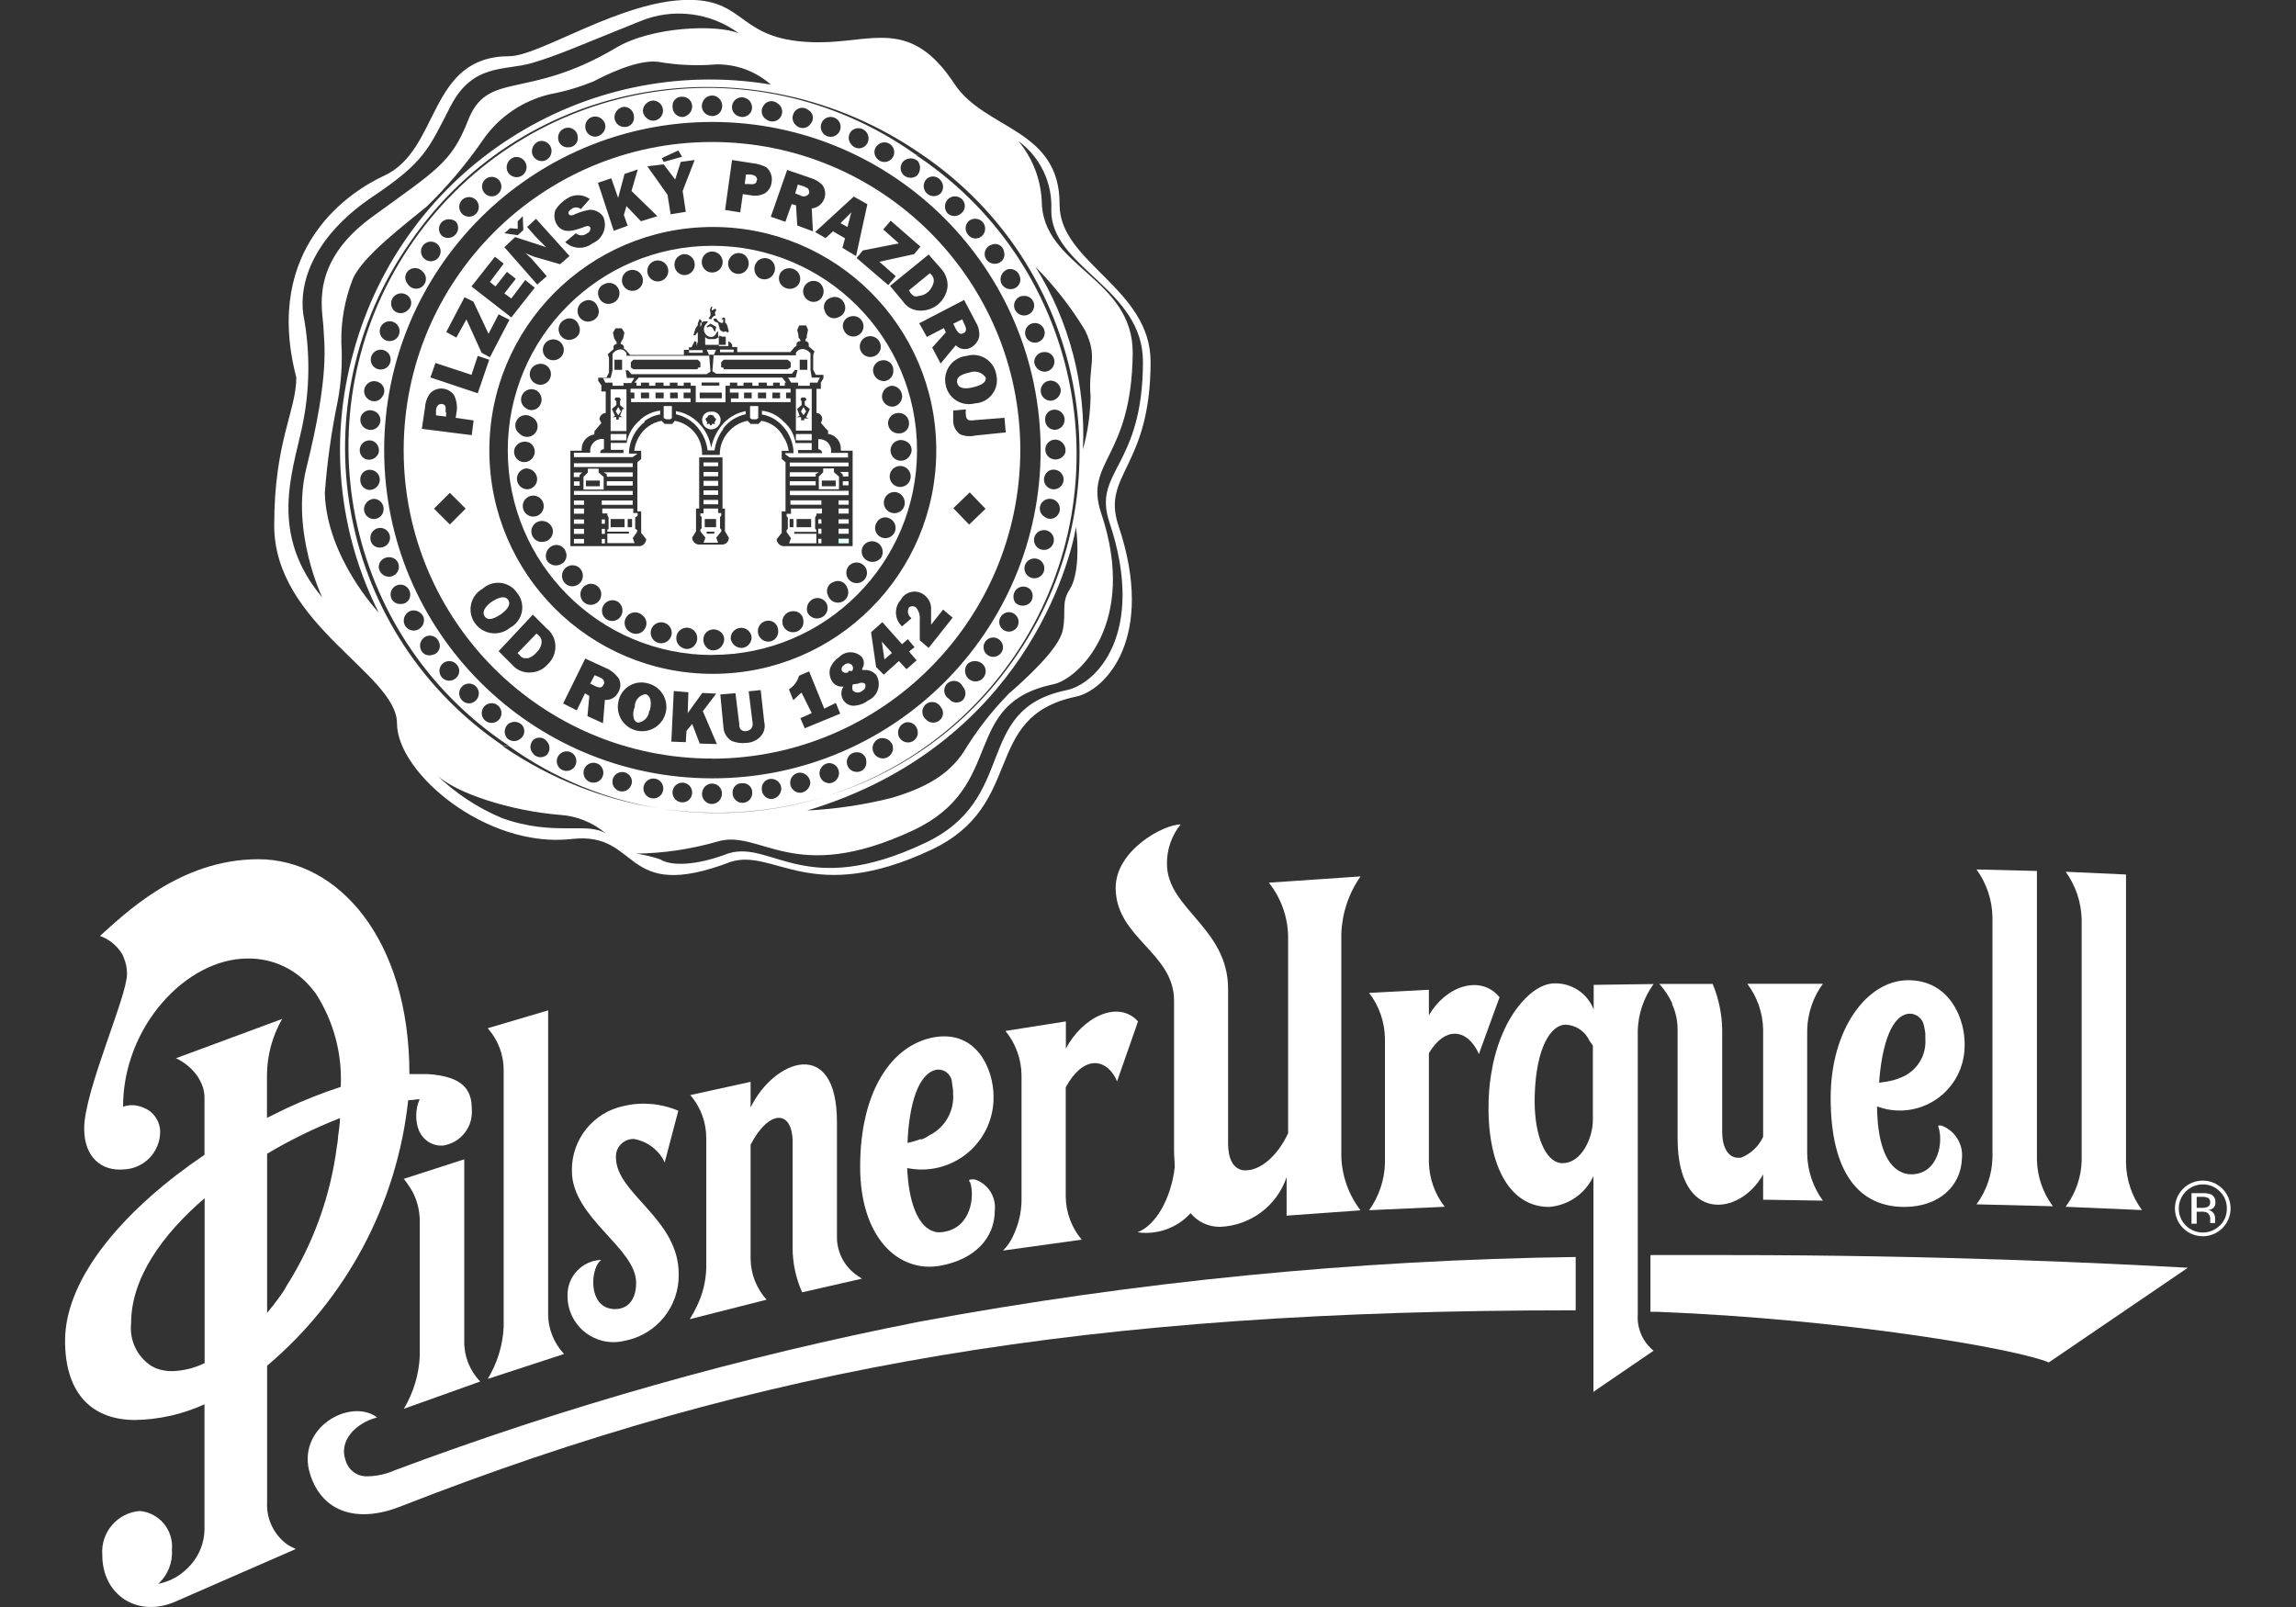 <?xml version="1.0" encoding="utf-8"?>
<!-- Generator: Adobe Illustrator 17.0.0, SVG Export Plug-In . SVG Version: 6.00 Build 0)  -->
<!DOCTYPE svg PUBLIC "-//W3C//DTD SVG 1.1//EN" "http://www.w3.org/Graphics/SVG/1.1/DTD/svg11.dtd">
<svg version="1.1" id="Vrstva_1" xmlns="http://www.w3.org/2000/svg" xmlns:xlink="http://www.w3.org/1999/xlink" x="0px" y="0px"
	 width="8503.94px" height="5952.76px" viewBox="0 0 8503.94 5952.76" enable-background="new 0 0 8503.94 5952.76"
	 xml:space="preserve">
<rect x="0" y="0" width="8503.94" height="5952.76" fill="#333333" stroke="none"/>
<title>pilsner-urquell [Converted]</title>
<g>
	<path fill="#FFFFFF" d="M4765.34,4360.607v-6.569C4765.198,4356.225,4765.198,4358.42,4765.34,4360.607z"/>
	<path fill="#FFFFFF" d="M2557.75,1475.432h-25.769v-21.223h25.769v-14.148h-222.325v14.148h14.148v21.729h-12.129v13.642h220.306
		V1475.432z M2404.144,1475.432h-30.317v-21.222h30.317V1475.432z M2458.209,1475.432h-30.317v-21.222h30.317V1475.432z
		 M2510.254,1475.432h-28.296v-21.222h28.296V1475.432z"/>
	<rect x="2925.094" y="1713.422" fill="#FFFFFF" width="217.778" height="14.148"/>
	<rect x="3105.983" y="1995.877" fill="#FFFFFF" stroke="#36FFC3" stroke-miterlimit="10" width="37.391" height="16.674"/>
	<polygon fill="#FFFFFF" points="3142.365,1764.455 3142.365,1748.286 3112.048,1748.286 3121.648,1757.886 3121.648,1764.961 
		3142.871,1764.961 	"/>
	<rect x="2927.617" y="1853.386" fill="#FFFFFF" width="114.7" height="16.169"/>
	<path fill="#FFFFFF" d="M3048.887,1735.147v14.148l-16.17,16.169v46.991h74.783v-46.991l-18.695-16.169v-14.148H3048.887z
		 M3095.373,1780.118v21.222h-51.539v-21.222H3095.373z"/>
	<rect x="2925.094" y="1782.645" fill="#FFFFFF" width="96.004" height="15.16"/>
	<polygon fill="#FFFFFF" points="2925.094,1765.465 3021.097,1765.465 3021.097,1756.37 3021.097,1755.865 3021.097,1756.37 
		3032.719,1749.295 2925.094,1749.295 	"/>
	<polygon fill="#FFFFFF" points="2778.053,1548.699 2785.127,1553.247 2801.297,1553.247 2808.37,1548.699 2808.37,1504.234 
		2778.053,1504.234 	"/>
	<rect x="3105.983" y="1958.484" fill="#FFFFFF" width="37.391" height="18.695"/>
	<path fill="#FFFFFF" d="M2633.543,1524.951c-1.758-0.154-3.525-0.154-5.283,0c-16.68,1.458-29.019,16.163-27.56,32.843
		c0.77,17.81,15.033,32.074,32.843,32.843c18.493-0.194,33.808-14.415,35.37-32.843c0.181-2.339,0.093-4.691-0.26-7.01
		C2666.091,1533.955,2650.372,1522.389,2633.543,1524.951z M2648.196,1561.835l-2.526,2.526l2.526,5.053l-2.526,2.021l-4.548-2.021
		h-2.526l-2.526,4.547l-4.548,2.021l-2.021-2.021l-2.526-4.547h-2.526l-4.548,2.021l-2.527-2.021l2.527-5.053l-2.527-2.526
		l-4.547-9.095l2.526-4.548l4.548-2.526l2.526-4.547l2.021-2.526l7.074-2.021l9.6,2.021l2.021,2.526l2.526,4.547l2.526,2.526
		l4.548,4.548L2648.196,1561.835z"/>
	<path fill="#FFFFFF" d="M2929.638,1903.413h-16.169v9.095l4.547,4.547v41.938l-4.547,4.547v7.075l16.169,23.243l-7.074,18.695
		h101.057v-35.371h-81.856v-7.075h81.856v-7.075l-4.547-4.547v-41.938l4.547-7.075v-7.075h18.695l2.021-2.023v-16.674h-114.7
		V1903.413z M2950.357,1922.608h54.065v30.317h-54.065V1922.608z M2938.735,1952.926h-14.148v-30.317h14.148V1952.926z"/>
	<path fill="#FFFFFF" d="M2906.903,1428.945v-11.622h4.547l-14.148-18.695h-531.56l-16.169,18.695h8.083v11.622h16.169v-11.622
		h30.317v11.622h23.244v-11.622h30.317v11.622h23.243v-11.622h28.296v11.622h23.244v-11.622h25.769v11.622h18.695v61.139h110.152
		v-61.139h16.169v-11.622h27.285v11.622h23.243v-11.622h32.842v11.622h23.243v-11.622h30.317v11.622h23.244v-11.621l-3.536-0.001
		h28.296v11.622H2906.903z M2598.678,1416.818h65.687v11.622h-65.687V1416.818z M2673.46,1475.432h-81.856v-21.222h81.856V1475.432z
		"/>
	<path fill="#FFFFFF" d="M2634.048,1658.851c-5.48-36.801-23.296-70.65-50.528-96.003c-22.002-21.018-49.82-34.927-79.835-39.918
		v11.622c33.624,7.503,63.514,26.653,84.383,54.066c17.915,23.181,29.26,50.756,32.843,79.834h25.769
		c3.584-29.078,14.928-56.653,32.843-79.834h-2.02c20.457-27.855,50.528-47.123,84.382-54.066v-11.622
		c-29.116,5.466-55.993,19.343-77.308,39.918C2658.784,1589.274,2641.23,1622.629,2634.048,1658.851z"/>
	<rect x="3030.695" y="1958.484" fill="#FFFFFF" width="11.622" height="18.695"/>
	<rect x="3030.695" y="1923.62" fill="#FFFFFF" width="11.622" height="16.169"/>
	<rect x="3030.695" y="1995.877" fill="#FFFFFF" width="11.622" height="16.674"/>
	<path fill="#FFFFFF" d="M2928.124,1475.432h-16.675v-21.223h16.675v-14.148h-224.852v14.148h32.337v21.729h-28.296v13.642h220.811
		V1475.432z M2784.118,1475.432h-28.296v-21.222h28.296V1475.432z M2837.678,1475.432h-30.317v-21.222h30.317V1475.432z
		 M2889.217,1475.432h-28.296v-21.222h28.296V1475.432z"/>
	<rect x="3121.648" y="1782.645" fill="#FFFFFF" width="21.223" height="15.16"/>
	<path fill="#FFFFFF" d="M1638.132,1496.653c-16.169-2.526-23.243,11.622-23.243,25.77v16.169l37.391,4.547v-16.169h-2.021
		C1650.26,1514.844,1654.302,1499.179,1638.132,1496.653z"/>
	<path fill="#FFFFFF" d="M2268.727,1310.709v7.075v54.066l-7.074,28.295h-28.296l8.821,17.178h26.549v11.622h40.929v-10.106h28.296
		l11.622-18.695h-27.792l-4.547-28.296h9.601l11.621,14.148h278.917l14.148-9.601l-4.547-58.613h-306.708v-9.095
		c-4.557-9.857-15.006-15.595-25.769-14.148C2284.088,1296.263,2274.806,1302.087,2268.727,1310.709z M2336.436,1342.036
		l9.095-9.601h239l9.601,9.601v18.695c-14.148,0-9.601,7.075-9.601,7.075h-239l-9.095-7.075V1342.036z M2275.802,1332.436h28.296
		v37.391h-28.296V1332.436z"/>
	<path fill="#FFFFFF" d="M2638.596,2426.377v-0.504c418.394,0,757.648-339.029,757.927-757.423
		c0-418.591-339.335-757.927-757.927-757.927s-757.927,339.336-757.927,757.927
		C1880.669,2087.042,2220.005,2426.377,2638.596,2426.377z M1914.657,1774.446c-0.442-19.431,13.521-36.207,32.709-39.298
		c20.982-0.71,39.1,14.569,41.939,35.371c2.289,20.803-12.719,39.525-33.523,41.815c-0.446,0.049-0.894,0.089-1.342,0.123
		C1932.958,1812.945,1915.147,1795.927,1914.657,1774.446z M1936.334,1878.28c-1.955-21.399,13.807-40.33,35.206-42.285
		s40.33,13.806,42.286,35.205c1.955,21.399-13.807,40.33-35.206,42.285C1957.221,1915.44,1938.289,1899.679,1936.334,1878.28z
		 M1968.454,1974.768c-3.418-21.215,11.009-41.182,32.223-44.599c1.754-0.284,3.526-0.446,5.302-0.486
		c20.982-0.711,39.1,14.569,41.939,35.371c1.76,21.149-13.751,39.807-34.865,41.938
		C1991.839,2010.408,1971.871,1995.981,1968.454,1974.768z M2074.193,2091.373c-19.131,8.324-41.423,0.076-50.529-18.695
		c-6.431-19.775,2.6-41.276,21.222-50.528c18.433-8.672,40.407-0.759,49.079,17.674c0.544,1.156,1.029,2.341,1.45,3.548
		c7.792,18.217-0.658,39.301-18.876,47.093C2075.769,2090.795,2074.986,2091.098,2074.193,2091.373z M2134.827,2168.683
		c-19.189,8.355-41.519-0.429-49.873-19.619c-0.231-0.529-0.45-1.064-0.656-1.604c-8.001-19.813,1.473-42.371,21.222-50.529
		c19.189-8.354,41.519,0.429,49.873,19.619c0.23,0.529,0.45,1.064,0.655,1.604
		C2164.05,2137.968,2154.576,2160.526,2134.827,2168.683z M2203.041,2237.401c-19.189,8.354-41.519-0.429-49.873-19.619
		c-0.23-0.529-0.449-1.064-0.655-1.604c-8.001-19.813,1.473-42.371,21.222-50.528c19.189-8.355,41.519,0.428,49.873,19.619
		c0.23,0.529,0.449,1.064,0.655,1.604C2232.264,2206.686,2222.79,2229.244,2203.041,2237.401z M2299.045,2283.382
		c-11.581,17.442-35.108,22.193-52.549,10.612c-17.442-11.582-22.192-35.108-10.611-52.55
		c11.179-18.023,34.853-23.571,52.875-12.392c0.402,0.25,0.799,0.506,1.19,0.769
		C2306.537,2242.541,2310.504,2265.9,2299.045,2283.382z M2387.975,2329.867c-11.18,18.023-34.853,23.571-52.875,12.392
		c-0.402-0.25-0.799-0.506-1.19-0.769c-18.938-10.154-26.058-33.736-15.904-52.674c10.154-18.937,33.737-26.058,52.674-15.904
		c2.775,1.487,5.359,3.306,7.695,5.417C2395.099,2290.013,2399.371,2312.945,2387.975,2329.867z M2482.221,2364.047
		c-0.249,0.403-0.505,0.799-0.769,1.19c-11.753,17.989-35.863,23.044-53.853,11.291c-17.988-11.753-23.043-35.864-11.29-53.851
		c11.669-17.861,35.544-22.993,53.521-11.505C2487.854,2322.352,2493.402,2346.024,2482.221,2364.047z M2577.753,2382.758
		c-0.703,1.277-1.477,2.513-2.318,3.702c-10.138,17.024-32.157,22.604-49.18,12.467c-0.456-0.271-0.905-0.554-1.348-0.845
		c-18.825-10.361-25.685-34.021-15.324-52.846c10.362-18.825,34.021-25.685,52.845-15.323
		C2581.254,2340.274,2588.114,2363.935,2577.753,2382.758z M2678.124,2385.48c-0.645,1.209-1.358,2.379-2.137,3.507
		c-9.815,18.028-32.071,25.15-50.528,16.169c-18.726-10.999-25.782-34.592-16.169-54.066c10.558-18.715,34.288-25.327,53.003-14.769
		c0.358,0.202,0.711,0.409,1.062,0.622C2680.837,2346.267,2687.449,2367.998,2678.124,2385.48z M2675.987,2017.097h-86.404
		c-14.232,0-25.769-11.537-25.769-25.77l14.148-23.243v-84.383h11.621V1694.22h86.404v189.482h9.096h0.505h-0.505v84.383
		l14.148,23.243c0.012,0.191,0.022,0.383,0.029,0.574C2699.791,2005.286,2689.372,2016.567,2675.987,2017.097z M2748.748,2400.103
		c-21.172,0.978-39.589-14.368-42.444-35.37c-0.18-21.486,17.093-39.052,38.58-39.23c19.201-0.162,35.647,13.71,38.728,32.663
		C2785.373,2379.313,2769.862,2397.972,2748.748,2400.103z M2849.622,2376.616c-0.947,0.117-1.897,0.198-2.849,0.242
		c-21.482,0.489-39.293-16.529-39.783-38.01c-0.443-19.431,13.521-36.206,32.709-39.298c19.811-3.351,38.587,9.994,41.938,29.804
		c0.311,1.84,0.48,3.701,0.506,5.567C2884.677,2355.415,2870.116,2374.083,2849.622,2376.616z M2943.327,2341.423
		c-0.183,0.023-0.365,0.045-0.548,0.066c-21.214,3.417-41.182-11.01-44.6-32.223c-3.418-21.215,11.009-41.182,32.223-44.6
		c1.754-0.284,3.526-0.446,5.302-0.486c19.687-2.233,37.456,11.917,39.689,31.604c0.142,1.25,0.219,2.509,0.228,3.767
		C2978.266,2320.032,2963.807,2338.779,2943.327,2341.423z M3041.307,2287.929c-19.138,8.049-41.24-0.128-50.529-18.695
		c-6.911-19.793,2.251-41.606,21.223-50.529c18.968-8.845,41.517-0.638,50.36,18.332c0.057,0.12,0.113,0.242,0.168,0.364
		C3070.531,2257.214,3061.055,2279.772,3041.307,2287.929z M3121.84,2227.814c-18.647,10.102-41.955,3.175-52.058-15.474
		c-1.085-2.005-1.991-4.102-2.705-6.267c-9.17-17.247-2.622-38.664,14.626-47.835c2.103-1.118,4.313-2.02,6.597-2.694
		c17.923-8.446,39.3-0.762,47.744,17.163c0.47,0.996,0.893,2.014,1.269,3.049C3147.415,2194.404,3140.487,2217.711,3121.84,2227.814
		z M3187.068,2157.418c-19.707,7.838-42.037-1.782-49.876-21.489c-7.736-19.452,1.531-41.517,20.837-49.609
		c19.813-8.001,42.371,1.474,50.528,21.223C3216.396,2127.249,3206.775,2149.579,3187.068,2157.418z M3263.633,2065.604
		c-12.884,16.609-36.253,20.758-54.066,9.6c-18.023-11.179-23.571-34.852-12.392-52.875c0.25-0.401,0.506-0.799,0.769-1.19
		c12.609-17.056,36.356-21.274,54.066-9.601C3269.535,2023.677,3274.622,2047.338,3263.633,2065.604z M3311.396,1975.483
		c-0.25,0.401-0.506,0.799-0.77,1.19c-11.58,17.442-35.108,22.192-52.55,10.612c-17.44-11.582-22.191-35.108-10.611-52.55
		c9.667-17.295,31.525-23.479,48.82-13.812c0.93,0.521,1.838,1.083,2.719,1.684
		C3317.027,1933.788,3322.575,1957.46,3311.396,1975.483z M3345.491,1883.197c-11.721,18.139-35.926,23.341-54.066,11.622
		c-18.139-11.721-23.342-35.927-11.621-54.066c11.179-18.023,34.854-23.569,52.875-12.39c0.401,0.249,0.797,0.504,1.189,0.768
		C3351.173,1841.415,3356.219,1864.887,3345.491,1883.197z M3366.963,1785.928c-11.58,18.14-35.673,23.455-53.811,11.875
		c-18.139-11.581-23.456-35.673-11.874-53.812c11.581-18.14,35.673-23.456,53.812-11.875
		C3373.228,1743.697,3378.545,1767.789,3366.963,1785.928z M3373.785,1680.22c-0.711,1.699-1.556,3.34-2.526,4.905
		c-9.28,19.071-32.262,27.01-51.332,17.73c-19.072-9.278-27.01-32.262-17.73-51.332c9.278-19.071,32.26-27.01,51.332-17.73
		c0.526,0.256,1.047,0.524,1.561,0.804C3372.851,1642.032,3381.222,1662.459,3373.785,1680.22z M3366.468,1562.523
		c0.117,0.947,0.197,1.897,0.242,2.85c2.233,19.687-11.915,37.457-31.603,39.69c-1.251,0.142-2.509,0.219-3.767,0.228
		c-20.458,1.838-38.82-12.541-41.938-32.843c-2.549-20.773,12.225-39.68,32.999-42.229c0.788-0.097,1.579-0.17,2.372-0.216
		C3345.267,1527.469,3363.935,1542.028,3366.468,1562.523z M3341.313,1466.956c0.443,19.429-13.52,36.207-32.709,39.298
		c-21.328,1.749-40.064-14.054-41.938-35.371c-0.742-20.814,14.265-38.865,34.863-41.938
		C3323.011,1428.455,3340.823,1445.473,3341.313,1466.956z M3268.687,1334.457c19.687-2.232,37.457,11.915,39.69,31.604
		c0.142,1.251,0.219,2.509,0.228,3.767c2.645,20.481-11.815,39.227-32.296,41.872c-0.182,0.023-0.364,0.045-0.547,0.066
		c-20.982,0.711-39.099-14.569-41.938-35.371c-2.29-20.803,12.72-39.524,33.523-41.814
		C3267.792,1334.531,3268.239,1334.491,3268.687,1334.457z M3208.557,1248.054c19.813-8.001,42.371,1.474,50.529,21.222
		c8.355,19.19-0.429,41.519-19.619,49.874c-0.529,0.231-1.064,0.449-1.604,0.655c-19.81,7.71-42.165-1.679-50.529-21.223
		c-8.199-19.561,1.01-42.063,20.571-50.262C3208.121,1248.23,3208.339,1248.14,3208.557,1248.054z M3140.316,1175.965
		c2.103-1.118,4.313-2.02,6.597-2.694c19.551-7.47,41.455,2.325,48.925,21.878c7.469,19.551-2.325,41.455-21.878,48.925
		c-18.922,7.229-40.183-1.703-48.269-20.274C3116.52,1206.552,3123.069,1185.136,3140.316,1175.965z M3071.118,1105.308
		c1.787-0.912,3.647-1.672,5.561-2.271c19.19-8.354,41.519,0.429,49.873,19.619c0.231,0.529,0.449,1.064,0.655,1.604
		c8.672,18.433,0.759,40.407-17.674,49.079c-1.156,0.544-2.341,1.029-3.548,1.45c-17.247,9.17-38.664,2.622-47.834-14.626
		c-1.118-2.104-2.02-4.313-2.694-6.597C3046.456,1135.913,3053.467,1114.308,3071.118,1105.308z M2979.682,1060.201
		c0.318-0.551,0.648-1.093,0.991-1.628c11.179-18.023,34.853-23.571,52.875-12.392c0.401,0.25,0.799,0.506,1.19,0.77
		c16.609,12.883,20.758,36.252,9.6,54.066c-10.529,17.113-32.937,22.45-50.049,11.921c-0.16-0.099-0.321-0.197-0.479-0.299
		C2975.429,1102.06,2969.104,1078.583,2979.682,1060.201z M2890.583,1010.842c0.371-0.606,0.758-1.203,1.161-1.789
		c12.898-16.657,36.428-20.615,54.066-9.095c18.022,11.18,23.57,34.853,12.391,52.875c-0.25,0.402-0.506,0.799-0.77,1.19
		c-12.749,16.828-36.302,21.01-54.066,9.601C2885.26,1052.58,2879.537,1028.949,2890.583,1010.842z M2800.287,974.189
		c11.179-18.023,34.852-23.571,52.875-12.392c0.402,0.25,0.799,0.506,1.19,0.77c17.056,12.609,21.273,36.356,9.6,54.066
		c-11.179,18.023-34.852,23.571-52.875,12.392c-0.402-0.25-0.799-0.506-1.19-0.77
		C2793.279,1015.371,2789.129,992.002,2800.287,974.189z M2703.273,955.494c11.18-18.023,34.853-23.571,52.875-12.392
		c0.402,0.25,0.799,0.506,1.19,0.77c16.886,12.76,20.875,36.482,9.095,54.066c-11.721,17.441-35.361,22.078-52.802,10.359
		C2696.189,996.576,2691.552,972.936,2703.273,955.494z M2685.587,1177.819v7.074v9.601l4.548,4.547l4.548,9.601l2.526,11.622
		l2.526,7.074l-5.053,4.547l-6.569-4.547l-9.6,2.526l-11.622-7.58l-2.526-9.095l-4.548-16.674l-9.6-4.547l-4.548-2.021l-2.526-7.074
		v-2.526h9.6l2.526,2.526l2.021,4.547l9.6,7.074l7.074,2.021l4.548-2.021v-4.547v-7.074h-2.527h-4.547l7.074-7.074
		L2685.587,1177.819z M2629.501,1147.501l4.548-11.622h4.548l-2.526,7.074v7.074l5.053-2.527l9.095-4.547l2.526,7.074l-4.548,7.074
		v4.547l2.021,7.074l-7.074,2.526l-4.548,4.548l-4.548,7.074l-9.6-2.526l7.074-11.622v-9.601L2629.501,1147.501z M2631.522,1199.041
		l21.222,11.622l-4.548,19.201l-5.053-7.58l-4.548-9.095l-9.095-4.547l-9.6,4.547l-2.527-4.547L2631.522,1199.041z
		 M2605.753,948.419c12.268-17.642,36.515-21.997,54.156-9.729c17.641,12.267,21.997,36.513,9.729,54.155
		c-12.267,17.641-36.514,21.997-54.155,9.729c-0.043-0.029-0.086-0.06-0.129-0.089
		C2598.298,989.876,2594.081,966.129,2605.753,948.419z M2533.497,941.346c21.482-0.489,39.293,16.529,39.783,38.011
		c0.442,19.431-13.521,36.206-32.709,39.298c-20.774,2.549-39.681-12.227-42.229-33c-0.096-0.788-0.168-1.578-0.215-2.37
		C2496.378,961.956,2512.18,943.219,2533.497,941.346z M2432.975,964.909c21.407-1.856,40.266,13.992,42.123,35.4
		c1.846,21.281-13.812,40.072-35.079,42.094c-21.392,2.034-40.381-13.659-42.415-35.05c-0.01-0.106-0.02-0.214-0.029-0.321
		C2395.719,985.625,2411.567,966.766,2432.975,964.909z M2338.944,999.734c21.405-1.881,40.283,13.946,42.164,35.351
		c1.881,21.406-13.946,40.283-35.351,42.165c-0.075,0.006-0.15,0.012-0.225,0.019c-21.328,1.75-40.065-14.054-41.939-35.371
		C2301.711,1020.492,2317.538,1001.615,2338.944,999.734z M2312.687,1232.387l-4.547,21.223l-4.547,7.075l-4.547,9.601v4.547h4.547
		l7.074,7.075v9.601l7.074,4.547l16.169,18.695h199.082v-18.695h18.695v-9.601h9.597l11.621-23.243l7.074,4.547v14.148l4.547-16.169
		v-16.674v-18.695l-4.547,4.547l-4.547,7.075h-7.074l4.547-16.169l4.547-11.622l7.074-9.601v-7.075l7.074-16.169l7.074,7.075v6.569
		l7.074-4.547h9.601h7.074l-4.547,7.075c-5.055,4.062-8.592,9.712-10.037,16.032c-3.545,15.508,6.152,30.951,21.658,34.497
		c10.193,1.747,20.113-4.292,23.243-14.148l7.074-7.075v20.211h4.547v-4.547l9.601,4.547h14.148v11.622v18.695h-18.695h-7.073
		h-0.002v4.547h35.37v-7.075v-11.622l9.601,7.075l4.547,7.075v8.083h18.695v18.695h196.556l16.17-18.695l7.074-4.547v-9.601
		l7.074-7.075h7.075v-4.547l-7.075-9.601v-7.075l-4.548-21.223l7.074-16.169h25.77l7.075,16.169l-4.547,21.223v7.075l-4.547,7.075
		v7.074h4.547l7.075,7.075v11.622l21.223,18.695l-4.547,14.147v54.066l9.601,18.695h28.296v12.632l-9.6,16.169v23.243h-16.17v88.931
		c0.016,0,0.031,0.001,0.046,0.001c12.265,0.571,21.747,10.976,21.176,23.241l-4.547,14.148l16.169,18.695l10.106,10.104v11.622
		c25.676,3.545,45.315,24.663,46.991,50.529v9.601l2.021,2.021h41.938v353.699h-258.203c-12.818-2.102-22.47-12.803-23.243-25.77
		l18.695-23.243v-79.834h14.148v-182.407l-14.148-11.622v-30.317h25.769c-2.242-18.062-8.641-35.357-18.695-50.529
		c-16.005-32.149-46.438-54.692-81.856-60.635l-11.621,11.622h-28.296l-11.621-11.622c-23.865,4.382-45.867,15.823-63.16,32.843
		c-25.86,24.159-40.351,58.092-39.917,93.478h-65.687c2.733-61.483-40.473-115.492-101.057-126.321l-9.095,11.622h-28.296
		l-11.621-11.622c-35.715,6.728-66.615,28.931-84.382,60.635c-8.845,15.574-14.513,32.749-16.675,50.529h25.769v30.317
		l-14.148,11.622v182.407h14.148v79.834l18.695,23.243c-0.773,12.967-10.426,23.668-23.244,25.77h-257.695v-353.699h41.938v-9.601
		c1.676-25.866,21.315-46.983,46.991-50.529v-11.622l9.601-11.622l16.169-18.695l-7.074-14.147
		c0.516-12.617,10.627-22.728,23.243-23.243v-79.833h-16.169v-23.243l-11.621-16.169v-11.622h30.317l9.601-18.695v-54.066
		l-4.547-14.148l21.222-18.695v-11.622l7.074-7.075h4.547v-7.075l-4.547-7.075l-4.547-7.075l-4.547-21.223l9.601-16.169h23.243
		L2312.687,1232.387z M2233.736,1054.424c1.347-0.727,2.739-1.368,4.169-1.917c18.648-10.103,41.955-3.175,52.057,15.473
		c10.103,18.647,3.175,41.955-15.472,52.058c-2.005,1.085-4.103,1.991-6.268,2.705c-18.635,8.23-40.414-0.205-48.643-18.84
		c-0.126-0.287-0.25-0.577-0.369-0.866C2209.797,1085.601,2216.301,1063.836,2233.736,1054.424z M2163.123,1115.668
		c17.248-9.17,38.664-2.621,47.834,14.626c1.117,2.104,2.02,4.313,2.694,6.597c9.413,17.436,2.909,39.199-14.526,48.612
		c-1.347,0.726-2.74,1.368-4.169,1.917c-19.018,9.388-42.045,1.581-51.433-17.437c-0.608-1.232-1.15-2.495-1.622-3.786
		C2133.901,1146.383,2143.375,1123.825,2163.123,1115.668z M2092.889,1183.377c17.248-9.17,38.664-2.621,47.834,14.626
		c1.117,2.104,2.02,4.313,2.694,6.597c9.412,17.436,2.909,39.2-14.527,48.612c-1.347,0.727-2.74,1.368-4.169,1.917
		c-19.018,9.388-42.045,1.581-51.433-17.437c-0.608-1.232-1.149-2.495-1.622-3.786
		C2063.957,1214.096,2073.346,1191.741,2092.889,1183.377z M2017.472,1273.733c12.268-17.642,36.515-21.998,54.156-9.73
		s21.997,36.515,9.729,54.157c-0.03,0.042-0.06,0.085-0.09,0.128c-12.609,17.056-36.355,21.274-54.066,9.601
		C2009.56,1315.62,2005.204,1291.374,2017.472,1273.733z M1967.82,1365.963c0.249-0.402,0.505-0.798,0.769-1.19
		c12.284-17.304,35.756-22.35,54.066-11.622c18.107,11.57,23.405,35.628,11.835,53.734c-0.07,0.111-0.142,0.222-0.214,0.332
		c-11.179,18.023-34.852,23.571-52.875,12.392c-0.402-0.25-0.799-0.506-1.19-0.77
		C1962.187,1407.659,1956.64,1383.986,1967.82,1365.963z M1935.745,1459.767c11.179-18.023,34.852-23.571,52.875-12.392
		c0.402,0.25,0.799,0.505,1.19,0.769c17.056,12.609,21.273,36.356,9.601,54.066c-10.459,16.828-32.579,21.991-49.407,11.531
		c-1.643-1.021-3.201-2.174-4.658-3.446C1929.23,1498.678,1925.013,1476.485,1935.745,1459.767z M1914.523,1555.772
		c11.179-18.023,34.852-23.571,52.875-12.392c0.402,0.25,0.799,0.505,1.19,0.77c19.52,8.985,28.059,32.092,19.075,51.611
		c-8.985,19.519-32.091,28.058-51.611,19.075c-4.482-2.063-8.53-4.959-11.929-8.535
		C1908.008,1594.683,1903.792,1572.491,1914.523,1555.772z M1962.02,1640.155c17.5,10.327,23.741,32.617,14.148,50.529
		c-9.587,18.919-32.695,26.482-51.613,16.896c-0.144-0.072-0.288-0.146-0.431-0.222c-18.028-9.814-25.15-32.07-16.17-50.528
		C1918.786,1637.917,1942.418,1630.629,1962.02,1640.155z"/>
	<rect x="2552.192" y="1297.066" fill="#FFFFFF" width="50.528" height="9.601"/>
	<path fill="#FFFFFF" d="M2391.006,2571.395c-23.392,3.101-40.64,23.405-39.917,46.991c-7.074,16.17-11.622,51.539,11.621,58.613
		c22.927-2.663,40.62-21.423,41.939-44.465l2.021-0.506C2411.218,2615.859,2416.271,2578.468,2391.006,2571.395z"/>
	<rect x="3105.983" y="1923.62" fill="#FFFFFF" width="37.391" height="16.169"/>
	<path fill="#FFFFFF" d="M1882.185,2222.241c-14.149-21.221-46.992-2.526-61.14,7.075s-39.917,32.845-25.769,54.066
		c14.148,21.221,44.465,2.02,58.613-7.075C1868.037,2266.707,1896.334,2243.462,1882.185,2222.241z"/>
	<polygon fill="#FFFFFF" points="2624.448,1314.246 2624.448,1314.246 2645.67,1314.246 2645.67,1309.699 2652.744,1295.551 
		2617.374,1295.551 2624.448,1309.699 	"/>
	<path fill="#FFFFFF" d="M1991.832,2351.09l-4.547-4.547l-70.234,72.761h-0.001l7.074,7.075c4.025,5.707,9.927,9.821,16.674,11.622
		h16.17c11.777-4.322,22.225-11.636,30.317-21.223c10.187-9.232,16.805-21.753,18.695-35.371
		C2007.264,2369.458,2001.815,2357.782,1991.832,2351.09z"/>
	<path fill="#FFFFFF" d="M2223.758,2510.254l-21.222-9.095l-16.169,30.317l-2.526-0.506l18.695,9.601
		c11.621,5.053,25.769,12.126,32.843-4.547c3.383-4.859,3.383-11.311,0-16.169
		C2232.679,2515.452,2228.591,2512.074,2223.758,2510.254z"/>
	<polygon fill="#FFFFFF" points="2925.596,1834.185 3143.374,1834.185 3143.374,1833.173 3143.374,1818.015 2925.596,1818.015 	"/>
	<rect x="3105.983" y="1853.386" fill="#FFFFFF" width="37.391" height="16.169"/>
	<polygon fill="#FFFFFF" points="3105.983,1902.398 3143.374,1902.398 3143.374,1900.375 3143.374,1883.702 3105.983,1883.702 	"/>
	<path fill="#FFFFFF" d="M2955.915,1666.936h50.529v-25.77h-60.128c-4.34-31.227-20.2-59.705-44.465-79.834
		c-20.978-22.43-49.305-36.592-79.835-39.918v14.148c21.466,3.278,41.686,12.168,58.613,25.77
		c36.293,28.174,57.851,71.287,58.613,117.227h-30.317v4.547l16.169,11.622h217.778l-2.022-1.01v-16.169h-63.16
		c0.772-4.158,0.927-8.406,0.458-12.609c-2.632-23.574-23.875-40.55-47.449-37.919v37.391c0.344-0.012,0.686-0.012,1.03,0
		c7.53,0.284,13.402,6.618,13.118,14.148h-88.931V1666.936z"/>
	<rect x="2947.83" y="1607.816" fill="#FFFFFF" width="58.613" height="23.243"/>
	<path fill="#FFFFFF" d="M2638.596,1374.879l14.148,9.601h279.928l11.621-14.148h9.601l-7.074,28.296h-28.296l11.621,18.695h25.769
		v11.622h43.455v-11.619h28.296l9.095-18.695h-30.317l-4.547-28.296v-54.065v-7.075c-6.08-8.621-15.362-14.445-25.77-16.169
		c-11.434-1.489-22.627,4.108-28.296,14.148v9.095l-1.516-0.001h-303.171L2638.596,1374.879z M2961.978,1332.436h28.296v37.391
		h-28.296V1332.436z M2670.935,1342.036l9.6-9.601h236.473l11.621,9.601v18.695l-11.621,7.075h-236.473c0,0,2.527-7.579-9.6-7.075
		V1342.036z"/>
	<path fill="#FFFFFF" d="M3006.444,1440.567h-58.613v154.617h58.613V1440.567z M2997.349,1519.896l-11.622,25.77l9.601,4.547h-7.075
		h-9.6v6.57h-11.622v-11.622h-7.075h-9.6l11.621-4.547l-9.6-25.77l16.675-14.148v-14.148l-4.547-7.075l4.547-7.075h11.622
		l7.075,7.075l-7.075,7.075v14.148l18.695,14.148L2997.349,1519.896z"/>
	<rect x="2666.892" y="1295.045" fill="#FFFFFF" width="50.529" height="9.601"/>
	<polygon fill="#FFFFFF" points="2966.526,1523.939 2976.126,1538.087 2985.727,1523.939 2976.126,1507.77 	"/>
	<path fill="#FFFFFF" d="M2638.596,2810.394c630.099-2.225,1139.875-513.354,1140.428-1143.458c0-0.168,0-0.336,0-0.504
		c-0.837-630.678-512.781-1141.264-1143.458-1140.426c-630.677,0.835-1141.265,512.779-1140.427,1143.457
		c0.837,630.677,512.78,1141.265,1143.458,1140.428V2810.394z M2816.457,2728.538c-13.259,13.914-31.337,22.228-50.529,23.243
		c-18.993,2.424-38.29-0.011-56.087-7.075c-17.825-10.808-29.168-29.714-30.317-50.528l-11.621-121.774l56.086-4.547l14.148,114.699
		c-0.715,6.572,0.895,13.186,4.547,18.695c5.451,5.75,13.411,8.404,21.222,7.075c7.219-0.731,13.895-4.16,18.695-9.601
		c4.779-6.737,6.435-15.201,4.547-23.243l-14.148-114.699l44.465-4.547l13.138,118.237
		C2835.634,2693.729,2830.273,2714.212,2816.457,2728.538z M2980.675,2697.715l-16.169-37.391l41.938-18.695l-37.895-76.297
		l-30.317,28.296l-16.169-39.918c18.264-11.659,31.58-29.653,37.391-50.529l37.391-16.169l56.086,137.943l42.949-21.224
		l16.17,39.918L2980.675,2697.715z M3215.631,2594.638c-12.882,10.099-28.237,16.555-44.465,18.695
		c-12.223,2.617-24.987,0.086-35.287-6.998c-20.695-14.23-25.935-42.542-11.704-63.238c-16.416,2.392-32.743-4.887-41.938-18.695
		c-9.675-14.982-12.262-33.465-7.075-50.529c6.728-16.281,18.163-30.18,32.843-39.918c0.258-0.262,0.518-0.523,0.78-0.78
		c23.303-22.871,60.732-22.521,83.603,0.78c9.454,13.314,9.454,31.152,0,44.465l3.032,4.043c18.97-3.201,38.211,3.918,50.528,18.695
		c1.127,1.955,2.153,3.966,3.075,6.026C3263.951,2540.556,3249.001,2579.709,3215.631,2594.638z M3357.614,2478.925l-28.296-30.317
		l-56.086,50.529l-28.296-28.296l-18.695-128.847l41.938-37.391l72.761,81.856l21.223-18.695l25.248,29.703l0.521-0.397l0.001,1.011
		l-0.522-0.615l-20.702,15.773l28.296,32.843L3357.614,2478.925z M3439.471,2400.103l-32.843-28.296v-77.309
		c1.462-16.122-3.639-32.152-14.148-44.465c-7.607-5.812-18.163-5.812-25.77,0c-7.932,13.741-3.711,31.286,9.601,39.918
		l-35.371,30.317c-28.203-26.075-30.229-69.97-4.547-98.531c15.382-28.167,50.683-38.53,78.849-23.149
		c3.597,1.965,6.976,4.304,10.082,6.979c15.272,12.244,23.884,30.965,23.243,50.529v53.56v4.547l44.465-56.086l35.371,29.812
		L3439.471,2400.103z M3589.398,1943.264l-58.501-60.813l60.813-58.501l58.501,60.812L3589.398,1943.264z M3724.958,1601.753
		l-112.679,11.622c-18.711,4.381-38.325,2.791-56.086-4.547c-16.356-11.599-25.984-30.479-25.77-50.528v-37.391l46.991-4.547
		c-1.169,7.025-1.169,14.197,0,21.223c-0.327,7.489,3.323,14.596,9.601,18.695c7.682,1.414,15.56,1.414,23.243,0l110.153-8.592
		L3724.958,1601.753z M3690.094,1388.523c1.073,4.498,1.781,9.077,2.117,13.688c3.449,47.315-32.111,88.466-79.426,91.916v-0.506
		c-2.634,0.76-5.302,1.397-7.994,1.908c-47.434,8.987-93.171-22.182-102.158-69.616c-0.708-3.196-1.237-6.43-1.588-9.684
		c-5.258-48.833,30.065-92.683,78.897-97.942c3.963-1.179,8.004-2.075,12.095-2.677
		C3639.249,1308.667,3683.15,1341.312,3690.094,1388.523z M3615.311,1195.505c9.018,15.232,13.078,32.888,11.622,50.529
		c-3.465,16.664-13.719,31.13-28.296,39.918c-18.72,11.942-43.273,8.98-58.613-7.075l-56.086,67.708l-31.329-59.119l50.529-56.086
		l-7.075-16.169l-63.161,32.843l-28.296-50.529l166.239-86.403L3615.311,1195.505z M3483.935,993.389
		c17.624,18.216,26.947,42.896,25.77,68.213c-2.992,26.635-16.441,50.99-37.391,67.708c-19.263,15.025-43.315,22.564-67.708,21.223
		c-24.939-1.079-47.773-14.288-61.139-35.371l-46.991-56.086L3439.47,942.86L3483.935,993.389z M3299.003,817.551l110.152,96.004
		l-23.243,27.791l-128.848,28.296l60.634,53.56l-27.791,32.843l-117.226-100.551l23.243-27.791l133.395-26.275l-58.108-51.539
		L3299.003,817.551z M3212.599,756.413l-41.938,192.007l-50.529-30.317l9.601-35.371l-44.465-25.77l-27.508,25.053l1.234,0.718
		l-2.022-0.001l0.788-0.717l-38.684-22.524l142.995-131.374L3212.599,756.413z M3004.424,659.902
		c15.944,4.883,30.377,13.753,41.938,25.77c5.458,7.803,8.802,16.886,9.702,26.365c2.877,30.28-19.338,57.161-49.62,60.038
		l4.547,84.887l-58.107-21.727l-4.547-74.783l-16.169-4.547l-23.243,65.686l-54.066-18.695l60.635-173.312L3004.424,659.902z
		 M2711.357,592.698l74.782,11.622c18.906,1.798,37.276,7.291,54.066,16.169l-1.01-0.001c15.286,13.494,22.381,34.012,18.695,54.065
		c-1.517,17.254-11.063,32.788-25.769,41.938c-15.627,7.786-33.365,10.27-50.529,7.075l-30.317-4.547l-9.601,67.708l-56.087-9.095
		L2711.357,592.698z M2638.596,840.793c0.506-0.001,1.011-0.001,1.518-0.003c456.823-0.278,827.377,369.826,827.654,826.648
		c0.558,456.905-369.235,827.828-826.139,828.665c-457.101,0.837-828.333-369.038-829.172-826.139
		C1811.62,1212.864,2181.495,841.63,2638.596,840.793z M2512.275,557.329l14.148,23.243l-68.213,19.201l-7.074-14.148
		L2512.275,557.329z M2458.209,608.868l42.444,56.086l20.717-65.182l51.539-7.074l-44.465,114.699l11.622,77.309l-56.087,9.095
		l-11.622-72.255l-74.782-105.604L2458.209,608.868z M2264.18,660.407l25.264,72.761l23.749-88.93l49.012-16.675l-23.243,79.835
		l96.004,93.478l-61.14,18.695l-53.56-56.086l-9.601,32.843l14.148,39.917l-51.539,18.696l-58.613-177.86L2264.18,660.407z
		 M2057.52,777.126c10.204-16.083,23.835-29.713,39.917-39.917c25.895-18.876,61.014-18.876,86.909,0l-32.843,37.39
		c-10.338-8.276-25.032-8.276-35.37,0c-7.074,4.547-14.148,11.623-9.601,18.695c4.547,7.073,16.675,4.547,23.243,0
		c17.32-7.506,35.469-12.934,54.066-16.169c20.176-0.772,39.307,8.985,50.529,25.77c16.301,37.949-1.248,81.925-39.196,98.226
		c-0.24,0.103-0.48,0.205-0.721,0.305c-30.21,23.574-73.086,21.645-101.057-4.547l39.411-32.842
		c12.085,10.293,29.854,10.293,41.939,0c8.546-3.275,13.465-12.257,11.621-21.223c-4.548-9.601-18.695-4.547-28.296,0
		c-32.843,11.622-72.761,25.77-96.004-11.622C2052.349,814.818,2050.674,794.894,2057.52,777.126z M1889.259,845.341l28.296,2.526
		v-28.296l18.695-18.695l2.021,51.539l-20.717,18.695l-49.518-7.074L1889.259,845.341z M1907.954,878.185l114.7,37.391
		l-37.391-37.391l-32.844-37.391l32.844-30.317l124.3,137.943l-35.37,30.317l-96.004-27.791l-31.227-12.671l21.626,19.746
		l56.592,65.182l-35.37,30.822l-121.774-138.448L1907.954,878.185z M1833.172,950.946l32.338,25.77l-51.034,67.708l20.717,16.674
		l42.444-54.065l32.844,25.77l-42.444,54.065l25.77,18.695l51.539-68.213l35.37,28.296l-86.909,110.152l-147.543-114.7
		L1833.172,950.946z M1720.494,1101.016l32.843,16.169l56.087,119.247l37.391-72.255l39.917,20.716l-72.256,138.448l-30.823-16.674
		l-56.087-123.795l-37.391,67.708l-37.391-20.716L1720.494,1101.016z M1612.868,1344.563l133.395,43.959l23.243-70.234
		l42.444,14.148l-42.444,124.3l-175.334-58.613L1612.868,1344.563z M1573.96,1511.307c0.793-17.983,6.376-35.426,16.169-50.529
		c11.942-15.463,31.126-23.52,50.529-21.223c17.131,1.884,32.518,11.338,41.939,25.77c7.935,16.853,11.248,35.511,9.6,54.066
		l-4.547,28.296l65.687,9.601l1.01-1.516l-7.074,56.085l-184.934-23.243L1573.96,1511.307z M1666.117,1942.732l-58.606-58.586
		l58.585-58.606l58.606,58.586L1666.117,1942.732z M1757.885,2306.625c-1.509-2.227-2.915-4.521-4.214-6.876
		c-23.448-42.519-7.988-95.998,34.532-119.445c3.738-3.344,7.764-6.35,12.032-8.984c39.901-24.614,92.201-12.222,116.816,27.679
		h0.505c2.544,3.417,4.828,7.021,6.834,10.78c22.205,41.606,6.476,93.336-35.13,115.541c-2.311,1.926-4.719,3.733-7.213,5.416
		C1841.101,2358.364,1785.513,2347.57,1757.885,2306.625z M2028.718,2460.736c-16.49,19.118-40.441,30.171-65.687,30.317
		c-25.104,1.294-49.381-9.164-65.687-28.296l-50.529-50.528l126.827-135.417l50.529,50.528
		c19.674,15.224,31.679,38.311,32.843,63.161C2058.377,2416.935,2048.025,2442.628,2028.718,2460.736z M2240.432,2592.618
		l-7.074,86.403l-57.602-26.274l7.074-74.783l-16.17-9.601l-30.317,63.161l-50.528-25.77l81.856-166.239l85.898,39.414
		c14.518,8.359,27.229,19.525,37.391,32.843c9.026,15.633,9.026,34.896,0,50.529
		C2282.364,2582.198,2262.034,2594.396,2240.432,2592.618z M2466.583,2635.741c-9.397,48.777-56.555,80.699-105.332,71.302
		c-48.775-9.397-80.698-56.556-71.302-105.331c0.573-3.727,1.389-7.413,2.442-11.033c13.395-46.092,61.619-72.598,107.71-59.202
		C2446.428,2543.071,2475.618,2588.849,2466.583,2635.741z M2591.604,2754.307l-27.791-72.761l-21.222,25.77l-2.526,41.938
		l-53.56-2.021l9.095-187.46l54.065,4.548l-2.526,77.308l54.065-74.782l51.539,2.526l-49.518,65.182l52.044,121.774
		L2591.604,2754.307z"/>
	<polygon fill="#FFFFFF" points="2659.818,1816.5 2605.752,1816.5 2605.752,1817.003 2605.752,1833.173 2659.818,1833.173 	"/>
	<rect x="2605.753" y="1712.915" fill="#FFFFFF" width="54.066" height="14.148"/>
	<rect x="2605.753" y="1851.87" fill="#FFFFFF" width="54.066" height="16.169"/>
	<rect x="2605.753" y="1748.285" fill="#FFFFFF" width="54.066" height="16.169"/>
	<polygon fill="#FFFFFF" points="2659.818,1781.129 2605.752,1781.129 2605.752,1782.645 2605.752,1799.824 2659.818,1799.824 	"/>
	<polygon fill="#FFFFFF" points="2146.448,1759.908 2156.049,1750.307 2125.731,1750.307 2125.226,1750.813 2125.226,1766.982 
		2146.448,1766.982 	"/>
	<path fill="#FFFFFF" d="M2659.818,1883.702h-54.066v17.687h-11.621v9.095l4.547,4.547v41.938l-4.547,4.547v7.075l18.695,23.243
		l-7.074,18.695h54.066l-7.074-18.695l18.695-23.243v-7.075l-4.547-4.547v-41.938l4.547-4.547v-1.013v-9.095h-11.621V1883.702z
		 M2645.67,1976.674h-28.296v-7.074h28.296V1976.674z M2652.239,1952.926H2610.3v-30.317h41.938V1952.926z"/>
	<polygon fill="#FFFFFF" points="2594.128,1200.051 2594.128,1207.126 2594.128,1211.673 2598.675,1202.073 2598.675,1195.504 
		2594.128,1195.504 	"/>
	<polygon fill="#FFFFFF" points="2648.195,1256.139 2622.426,1256.139 2608.278,1246.538 2611.815,1249.062 2611.815,1256.137 
		2611.815,1263.212 2611.815,1272.812 2611.815,1277.36 2662.342,1277.36 2662.343,1277.36 2662.343,1249.064 	"/>
	<path fill="#FFFFFF" d="M3545.077,1416.819c4.547,25.769,34.865,23.243,55.076,18.695c20.211-4.547,55.076-14.148,50.529-37.391
		c-13.055-18.778-37.096-26.447-58.613-18.695C3573.373,1383.976,3540.53,1391.049,3545.077,1416.819z"/>
	<rect x="2125.731" y="1818.521" fill="#FFFFFF" width="217.777" height="14.652"/>
	<path fill="#FFFFFF" d="M2802.814,667.481h1.516c0-16.674-13.643-19.201-25.264-21.223h-16.169l-4.547,35.371h14.148
		C2786.644,683.65,2802.814,683.65,2802.814,667.481z"/>
	<polygon fill="#FFFFFF" points="3275.76,2442.546 3303.55,2418.798 3266.159,2376.86 	"/>
	<path fill="#FFFFFF" d="M3156.009,2464.273c-0.558-0.634-1.156-1.232-1.79-1.79c-8.372-7.383-21.144-6.581-28.527,1.79
		c-7.661,4.039-10.78,13.396-7.075,21.223c5.565,7.042,15.434,8.973,23.243,4.547l0.001-4.547h14.148
		C3160.726,2479.208,3160.726,2470.562,3156.009,2464.273z"/>
	<polygon fill="#FFFFFF" points="2488.525,1504.234 2458.208,1504.234 2458.208,1548.699 2467.808,1553.247 2481.956,1553.247 
		2489.03,1548.699 2488.525,1548.699 	"/>
	<path fill="#FFFFFF" d="M2964,723.57c0.287,0.194,0.577,0.382,0.873,0.562c10.938,6.72,25.25,3.3,31.97-7.637
		c1.01-6.587-0.625-13.308-4.547-18.695l-14.148-7.075l-23.243-7.075l-9.601,32.843l0.001,0.002L2964,723.57z"/>
	<path fill="#FFFFFF" d="M3568.32,1234.412c6.439-2.656,10.352-9.245,9.601-16.17c-0.432-4.998-1.986-9.833-4.547-14.147
		l-9.601-21.223l-32.843,16.169v0.505l9.095,18.695C3547.097,1229.864,3554.172,1241.486,3568.32,1234.412z"/>
	<polygon fill="#FFFFFF" points="3152.976,786.729 3113.058,826.646 3138.828,840.794 	"/>
	<path fill="#FFFFFF" d="M3384.9,1096.469c5.141,2.313,11.028,2.313,16.169,0c13.028-0.685,25.465-5.658,35.371-14.148
		c10.581-9.295,18-21.661,21.222-35.371c2.785-11.01-0.709-22.658-9.095-30.317l-4.547-4.547l-77.308,63.161h-0.507l4.547,7.075
		C3374.224,1088.134,3379.086,1092.996,3384.9,1096.469z"/>
	<path fill="#FFFFFF" d="M3178.24,2532.487l-19.201,2.527c-3.465,7.36-3.465,15.883,0,23.243c9.824,9.63,25.546,9.63,35.37,0
		c9.656-4.569,13.914-15.998,9.601-25.77C3196.096,2527.664,3186.154,2527.664,3178.24,2532.487z"/>
	<rect x="2125.73" y="1853.892" fill="#FFFFFF" width="37.391" height="16.169"/>
	<rect x="2228.809" y="1958.99" fill="#FFFFFF" width="11.621" height="18.695"/>
	<rect x="2228.809" y="1996.382" fill="#FFFFFF" width="11.621" height="16.674"/>
	<path fill="#FFFFFF" d="M2345.53,1883.702h-114.7v18.189h18.695v7.075l4.547,7.075v41.938l-4.547,4.547v7.075h79.835v7.073h-79.835
		v35.371h101.057l-7.074-18.695l16.17-23.243v-7.075l-7.074-4.547v-41.938l7.074-4.547l2.021-2.529v-9.095h-16.169V1883.702z
		 M2313.193,1952.926h-51.539v-30.317h51.539V1952.926z M2340.983,1952.926h-16.169v-30.317h16.169V1952.926z"/>
	<rect x="2228.809" y="1924.125" fill="#FFFFFF" width="11.621" height="16.169"/>
	<polygon fill="#FFFFFF" points="2280.349,1523.939 2289.949,1538.087 2299.55,1523.939 2289.949,1507.77 	"/>
	<rect x="2228.809" y="1853.892" fill="#FFFFFF" width="114.7" height="16.169"/>
	<path fill="#FFFFFF" d="M2320.266,1442.083h-58.613V1596.7h58.613V1442.083z M2306.119,1514.844l-9.601,25.77l9.601,4.547h-7.074
		h-7.074v9.095h-9.601v-9.095h-7.074h-7.074l9.601-4.547l-11.621-25.77l16.675-14.148v-14.148l-7.074-7.075l4.547-7.075h14.148
		l4.547,7.075l-2.527,7.075v14.148l16.675,14.148H2306.119z"/>
	<polygon fill="#FFFFFF" points="2261.653,1631.059 2320.266,1631.059 2320.266,1608.322 2320.266,1607.816 2261.653,1607.816 	"/>
	<path fill="#FFFFFF" d="M2365.236,1560.824c-23.214,20.984-38.846,49.05-44.465,79.834h-58.613v25.77h46.991v11.622h-86.404
		c-0.013-0.344-0.013-0.686,0-1.03c0.284-7.529,6.618-13.401,14.148-13.118v-37.391c-4.738-0.782-9.572-0.782-14.31,0
		c-23.954,3.952-40.17,26.573-36.219,50.528h-60.634v16.17h217.778l16.17-11.622v-1.515h-30.317
		c0.762-45.939,22.32-89.052,58.613-117.226l-1.515-2.023c16.927-13.602,37.147-22.492,58.613-25.77v-14.148
		C2414.678,1524.69,2386.499,1538.779,2365.236,1560.824z"/>
	<polygon fill="#FFFFFF" points="2343.51,1749.801 2235.884,1749.801 2247.505,1756.876 2247.505,1766.477 2247.506,1765.971 
		2343.51,1765.971 	"/>
	<polygon fill="#FFFFFF" points="2343.509,1782.646 2343.509,1782.645 2247.505,1782.645 2247.505,1798.815 2343.509,1798.815 	"/>
	<path fill="#FFFFFF" d="M2177.27,1736.159v14.148l-16.169,16.169v46.991h74.782v-46.991l-18.695-16.169v-14.148H2177.27z
		 M2221.736,1780.118v21.222h-51.539v-21.222H2221.736z"/>
	<rect x="2125.731" y="1783.151" fill="#FFFFFF" width="21.222" height="16.169"/>
	<rect x="2125.73" y="1958.99" fill="#FFFFFF" width="37.391" height="18.695"/>
	<rect x="2125.731" y="1715.948" fill="#FFFFFF" width="217.777" height="14.148"/>
	<polygon fill="#FFFFFF" points="2125.73,1902.904 2163.122,1902.904 2163.122,1900.375 2163.122,1883.702 2125.73,1883.702 	"/>
	<rect x="2125.73" y="1996.382" fill="#FFFFFF" width="37.391" height="16.674"/>
	<rect x="2125.73" y="1924.125" fill="#FFFFFF" width="37.391" height="16.169"/>
	<path fill="#FFFFFF" d="M1470.377,2679.528c0,182.913,330.456,463.851,646.259,428.482
		c259.716-30.317,180.387,241.02,590.173,84.383c161.691-50.529,297.614,164.217,742.263-44.465
		c353.699-166.239,182.407-491.643,534.086-566.93c110.152-21.223,299.634-217.778,159.164-634.637
		c-63.161-189.482,119.247-213.23,119.247-606.342c0-271.844-337.026-367.848-337.026-581.078
		c2.023-283.469-276.388-276.9-389.067-447.686c-161.692-246.074-303.171-154.617-501.243-154.617
		c-303.171,0-262.243-157.143-482.547-157.143c-248.095,0-552.782,208.683-664.955,208.683
		c-303.171,0-255.169,346.625-463.852,442.63c-117.226,54.066-452.23,259.717-325.403,747.316
		c0,124.3-81.856,236.473-81.856,548.234C1015.62,2314.207,1470.377,2496.615,1470.377,2679.528z M1858.942,3030.193
		c-91.701-38.404-175.221-93.97-246.073-163.712c72.256,72.255,281.949,137.942,461.829,152.09
		c63.061,4.179,123.031,28.842,170.787,70.235C2177.271,3041.815,2053.477,3100.428,1858.942,3030.193z M3893.723,777.634
		c-2.526,212.725,339.552,290.033,339.552,561.876c0,392.606-187.46,405.238-124.299,594.72
		c137.942,412.311-49.013,601.793-161.692,623.016c-346.626,72.761-170.786,403.218-524.486,566.929
		c-442.63,208.177-564.403-13.138-726.094,37.391c-90.951,35.37-199.083,54.066-252.643,21.223
		c-28.44-9.576-57.702-16.51-87.415-20.717c101.407-1.48,202.167-16.433,299.634-44.465
		c161.691-49.013,280.938,166.239,726.094-41.938c349.152-164.218,170.786-468.398,519.938-541.16
		c89.436-18.695,314.288-224.852,175.84-634.637c-63.161-192.008,112.679-199.083,117.227-590.172
		c2.526-283.465-337.026-320.856-337.026-566.93c-4.299-80.829-34.606-158.104-86.403-220.303
		C3852.859,581.64,3898.612,677.515,3893.723,777.634z M2989.768,3002.401c800.877-241.021,974.189-923.155,995.412-1049.476
		c9.601,68.214,9.601,179.881-23.244,230.41c-32.845,50.529-11.622,81.35-25.77,151.585s-145.017,186.956-199.083,233.947
		c-64.477,65.831-121.109,138.912-168.765,217.778c-56.592,84.382-140.469,131.374-264.769,168.765
		C3200.733,2981.24,3095.641,2996.978,2989.768,3002.401z M4039.246,1468.357c-0.987,66.459-10.497,132.517-28.296,196.557
		c11.656-238.171-49.693-474.221-175.84-676.577c69.996,70.485,131.394,149.015,182.913,233.947
		C4068.552,1323.341,4029.645,1353.658,4039.246,1468.357z M3410.671,569.961c610.328,411.626,771.406,1240.085,359.778,1850.411
		c-4.329,6.419-8.714,12.8-13.153,19.142c-175.419,253.36-422.915,425.052-696.513,509.774c-0.377,0.12-0.756,0.234-1.134,0.354
		c-1.592,0.491-3.18,0.996-4.773,1.481c-196.308,61.235-405.565,76.747-610.311,43.607
		c-203.722-30.981-403.887-107.61-584.109-231.835h23.243c172.55,123.642,364.632,200.073,560.865,231.835
		c205.417,31.239,414.449,16.064,610.311-43.607c1.59-0.496,3.185-0.979,4.773-1.481c0.378-0.117,0.756-0.236,1.134-0.354
		c263.98-83.689,504.153-250.264,677.861-492.683c427.65-596.809,290.517-1427.295-306.29-1854.945
		c-12.466-8.931-25.085-17.648-37.852-26.143L3410.671,569.961l-16.169,4.548c-12.472-8.938-25.098-17.658-37.872-26.159
		c-611.251-406.738-1436.495-240.946-1843.233,370.304c-406.738,611.251-240.948,1436.495,370.304,1843.233h-21.222
		c-6.6-4.469-13.161-8.998-19.681-13.583c-600.703-422.647-745.045-1252.236-322.397-1852.938
		C1945.346,277.401,2792.203,143.5,3410.671,569.961z M1422.881,1667.44c0-671.421,544.294-1215.715,1215.715-1215.715
		c671.075,0.836,1214.879,544.64,1215.715,1215.715c0,671.42-544.294,1215.715-1215.715,1215.715
		C1967.175,2883.155,1422.881,2338.86,1422.881,1667.44z M1844.289,2669.419c-15.488,12.976-38.562,10.941-51.538-4.547
		s-10.941-38.562,4.547-51.538c15.488-12.976,38.562-10.941,51.538,4.547C1861.812,2633.368,1859.777,2656.443,1844.289,2669.419z
		 M1366.704,1740.293c0.871-0.063,1.744-0.093,2.618-0.091c20.369-0.28,37.11,16.003,37.391,36.373c0.005,0.339,0.005,0.679,0,1.018
		c-0.531,20.427-16.965,36.86-37.391,37.391c-19.896-0.822-35.435-17.486-34.865-37.391
		C1333.062,1758.389,1347.499,1741.689,1366.704,1740.293z M1621.866,956.603c-0.298,0.31-0.603,0.614-0.913,0.913
		c-14.095,13.604-36.433,13.604-50.529,0c-14.457-13.954-14.866-36.985-0.913-51.441c13.953-14.458,36.984-14.866,51.441-0.913
		C1635.41,919.113,1635.819,942.145,1621.866,956.603z M1636.112,822.604c15.279-14.063,38.787-14.063,54.066,0
		c11.779,16.962,7.578,40.26-9.385,52.04c-13.588,9.436-31.761,8.822-44.681-1.511
		C1622.507,859.037,1622.507,836.699,1636.112,822.604z M1564.866,1005.517c15.264,13.067,17.045,36.032,3.978,51.296
		c-13.066,15.263-36.032,17.044-51.296,3.979c-3.087-2.643-5.709-5.784-7.759-9.293c-12.769-14.412-11.437-36.447,2.975-49.216
		c0.511-0.453,1.035-0.89,1.572-1.312C1529.715,988.823,1551.905,990.819,1564.866,1005.517z M1514.338,1098.994
		c12.769,14.412,11.437,36.447-2.975,49.216c-0.511,0.454-1.036,0.89-1.572,1.312c-14.331,13.994-37.208,13.994-51.539,0
		c-13.953-15.488-12.708-39.355,2.779-53.307C1476.518,1082.262,1500.385,1083.506,1514.338,1098.994z M1463.538,1196.096
		c16.998,11.227,21.677,34.107,10.45,51.106c-0.189,0.286-0.382,0.569-0.578,0.85c-11.618,16.116-33.81,20.332-50.528,9.601
		c-16.998-11.227-21.677-34.107-10.45-51.106C1423.658,1189.547,1446.54,1184.869,1463.538,1196.096z M1430.676,1301.52
		c16.909,11.363,21.406,34.28,10.045,51.188c-0.215,0.321-0.435,0.637-0.66,0.95c-11.772,15.943-33.937,19.932-50.528,9.095
		c-16.909-11.361-21.406-34.279-10.044-51.188C1390.85,1294.656,1413.767,1290.159,1430.676,1301.52z M1406.712,1418.335
		c16.302,9.713,21.644,30.801,11.931,47.104c-0.707,1.188-1.486,2.332-2.331,3.425c-9.857,16.865-31.52,22.545-48.385,12.688
		c-1.087-0.635-2.14-1.329-3.154-2.077c-16.883-11.581-21.181-34.655-9.6-51.539
		C1366.754,1411.052,1389.828,1406.754,1406.712,1418.335z M1383.321,1521.862c0.049,0.019,0.098,0.037,0.147,0.056
		c18.974,5.707,29.729,25.714,24.022,44.688c-0.234,0.777-0.493,1.545-0.779,2.304c-7.059,18.811-28.032,28.337-46.844,21.278
		c-0.049-0.019-0.098-0.037-0.147-0.055c-19.271-6.7-29.613-27.61-23.243-46.991
		C1343.537,1524.329,1364.509,1514.803,1383.321,1521.862z M1336.041,1651.586c7.716-15.702,25.516-23.688,42.375-19.011
		c19.271,6.7,29.613,27.609,23.243,46.991c-7.927,19.143-29.759,28.372-49.013,20.717
		C1334.614,1691.421,1327.179,1669.62,1336.041,1651.586z M1348.099,1885.217c1.108-19.415,16.046-35.207,35.37-37.391
		c20.369-0.281,37.11,16.003,37.391,36.373c0.005,0.339,0.005,0.678,0,1.018c0.565,20.085-15.258,36.825-35.342,37.391
		c-0.009,0-0.018,0-0.028,0c-20.369,0.281-37.11-16.003-37.391-36.373C1348.094,1885.896,1348.094,1885.557,1348.099,1885.217z
		 M1407.218,1955.479c20.085-0.549,36.812,15.287,37.363,35.372c0.549,20.074-15.27,36.795-35.343,37.361
		c-18.592,1.977-35.267-11.491-37.245-30.085c-0.187-1.755-0.235-3.522-0.146-5.286
		C1371.297,1972.757,1387.134,1956.029,1407.218,1955.479z M1439.043,2064.089c0.339-0.005,0.678-0.005,1.018,0
		c19.503-1.116,36.217,13.789,37.333,33.29c0.04,0.692,0.059,1.386,0.058,2.08c0.001,20.372-16.512,36.886-36.883,36.888
		c-0.17,0-0.338,0-0.508-0.003c-19.513-0.43-35.599-15.429-37.391-34.865C1402.389,2081.109,1418.674,2064.369,1439.043,2064.089z
		 M1483.01,2165.65c20.092,0,36.381,16.288,36.381,36.38c0.857,18.677-13.589,34.513-32.267,35.371
		c-1.034,0.048-2.069,0.048-3.103,0c-19.204,1.399-35.906-13.036-37.304-32.24c-0.076-1.042-0.105-2.086-0.087-3.13
		C1446.629,2181.938,1462.917,2165.65,1483.01,2165.65z M1522.422,2262.159c19.959-4.765,40.28,6.379,46.991,25.77
		c4.803,20.734-7.722,41.537-28.295,46.991c-19.312,4.572-38.831-6.742-44.465-25.77
		C1491.365,2289.125,1502.693,2268.468,1522.422,2262.159z M1582.551,2355.637c19.391-5.139,39.283,6.39,44.465,25.77
		c6.392,17.274-2.429,36.458-19.701,42.851c-1.968,0.728-3.999,1.267-6.068,1.614c-17.648,6.176-36.96-3.125-43.135-20.774
		c-0.57-1.628-1.015-3.3-1.33-4.996C1552.21,2380.791,1563.522,2361.272,1582.551,2355.637z M1640.25,2457.578
		c15.244-13.089,38.213-11.342,51.302,3.903c0.218,0.254,0.434,0.512,0.645,0.772c12.769,14.412,11.437,36.447-2.975,49.216
		c-0.511,0.453-1.036,0.89-1.572,1.312c-15.244,13.088-38.213,11.341-51.302-3.901
		C1623.26,2493.636,1625.006,2470.668,1640.25,2457.578z M1710.991,2543.196c13.953-14.458,36.984-14.866,51.441-0.913
		c14.457,13.952,14.866,36.983,0.913,51.441c-0.298,0.31-0.603,0.614-0.913,0.913c-13.269,13.954-35.337,14.507-49.29,1.238
		c-0.423-0.402-0.836-0.816-1.238-1.238C1697.447,2580.684,1697.038,2557.653,1710.991,2543.196z M1713.42,738.726
		c15.244-13.088,38.213-11.341,51.302,3.901c13.088,15.244,11.342,38.212-3.902,51.302c-15.244,13.089-38.213,11.342-51.302-3.902
		c-0.218-0.255-0.434-0.512-0.645-0.773C1696.726,773.878,1698.723,751.687,1713.42,738.726z M1798.305,663.436
		c15.209-12.698,37.832-10.663,50.531,4.546c12.698,15.209,10.664,37.832-4.545,50.532c-0.002,0-0.002,0.001-0.003,0.001
		c-14.412,12.769-36.447,11.437-49.216-2.976c-0.453-0.511-0.891-1.035-1.312-1.571
		C1781.062,698.759,1783.096,676.134,1798.305,663.436z M1903.407,582.593c20.092-5.163,40.566,6.94,45.728,27.033
		c5.163,20.093-6.941,40.566-27.033,45.729c-19.311,4.57-38.83-6.742-44.464-25.77
		C1872.873,609.626,1884.016,589.306,1903.407,582.593z M1996.884,522.97c19.312-4.572,38.831,6.742,44.465,25.77
		c5.86,20.092-5.677,41.13-25.769,46.991c-19.312,4.572-38.831-6.742-44.465-25.771
		C1966.594,550.035,1977.653,529.871,1996.884,522.97z M2067.119,510.338c-0.281-20.37,16.004-37.11,36.374-37.391
		c0.339-0.004,0.679-0.004,1.018,0c19.421,0.271,35.098,15.949,35.37,35.371c1.977,18.592-11.493,35.267-30.085,37.244
		c-1.756,0.187-3.523,0.236-5.285,0.146c-19.204,1.398-35.906-13.036-37.304-32.24
		C2067.13,512.426,2067.102,511.382,2067.119,510.338z M2167.671,469.922c-0.005-0.339-0.005-0.678,0-1.018
		c-0.281-20.37,16.004-37.11,36.374-37.391c0.339-0.005,0.678-0.005,1.018,0c20.426,0.53,36.86,16.963,37.392,37.391
		c-1.453,20.018-17.374,35.938-37.392,37.391C2184.693,506.575,2167.952,490.292,2167.671,469.922z M2317.948,470.253
		c-1.579,0.167-3.168,0.222-4.756,0.167c-20.369,0.281-37.11-16.003-37.391-36.373c-0.005-0.339-0.005-0.678,0-1.018
		c1.069-19.247,15.739-34.98,34.865-37.391c20.369-0.28,37.11,16.003,37.391,36.373c0.005,0.339,0.005,0.679,0,1.018
		C2350.022,451.623,2336.542,468.289,2317.948,470.253z M2380.901,409.785c1.453-20.019,17.374-35.938,37.392-37.391
		c20.65,0,37.391,16.74,37.391,37.392c0,20.651-16.741,37.391-37.391,37.391C2398.274,445.725,2382.353,429.804,2380.901,409.785z
		 M2521.138,358.393c1.755-0.187,3.522-0.236,5.285-0.146c20.084-0.566,36.825,15.257,37.391,35.341c0,0.009,0.001,0.02,0.001,0.029
		c-0.094,20.299-15.229,37.381-35.37,39.918c-20.369,0.287-37.115-15.994-37.401-36.362c-0.008-0.512-0.004-1.024,0.01-1.536
		C2489.076,377.045,2502.546,360.37,2521.138,358.393z M2600.735,383.168c0.406-1.431,0.901-2.835,1.481-4.205
		c6.7-19.27,27.61-29.612,46.991-23.243c20.233,7.234,30.771,29.502,23.537,49.734c-0.095,0.266-0.193,0.531-0.294,0.794
		c-7.06,18.811-28.032,28.337-46.844,21.278c-0.049-0.019-0.098-0.037-0.147-0.055
		C2606.398,422.066,2595.328,402.231,2600.735,383.168z M2712.6,386.32c0.234-0.777,0.493-1.545,0.779-2.304
		c7.059-18.811,28.032-28.337,46.844-21.278c0.049,0.018,0.098,0.037,0.147,0.055c19.271,6.7,29.613,27.61,23.243,46.991
		c-7.059,18.811-28.032,28.337-46.844,21.278c-0.049-0.019-0.098-0.037-0.147-0.056
		C2717.648,425.301,2706.893,405.293,2712.6,386.32z M2826,394.247c0.636-1.089,1.329-2.142,2.078-3.157
		c9.903-16.188,31.053-21.283,47.24-11.38c1.14,0.697,2.238,1.46,3.289,2.285c17.491,9.887,23.654,32.083,13.766,49.574
		c-9.888,17.491-32.083,23.654-49.574,13.765c-1.429-0.808-2.802-1.711-4.109-2.705C2821.824,432.773,2816.143,411.111,2826,394.247
		z M2941.342,416.405c0.455-0.707,0.935-1.397,1.437-2.071c10.635-15.716,31.997-19.833,47.713-9.198
		c0.973,0.658,1.914,1.368,2.814,2.123c16.058,8.433,22.24,28.288,13.807,44.348c-1.163,2.213-2.573,4.287-4.207,6.181
		c-10.122,16.38-31.607,21.452-47.987,11.331c-0.872-0.54-1.721-1.117-2.542-1.73
		C2935.251,456.357,2930.311,433.531,2941.342,416.405z M3045.856,449.703c11.227-16.999,34.108-21.678,51.107-10.45
		c16.999,11.228,21.677,34.107,10.45,51.107c-11.227,16.999-34.108,21.677-51.107,10.45c-0.285-0.188-0.569-0.381-0.85-0.579
		C3039.341,488.614,3035.125,466.421,3045.856,449.703z M3153.988,484.568c15.488-13.954,39.354-12.709,53.307,2.779
		s12.709,39.354-2.779,53.307c-14.412,12.77-36.447,11.437-49.216-2.976c-0.453-0.51-0.89-1.035-1.312-1.571
		C3139.995,521.776,3139.995,498.898,3153.988,484.568z M3250.44,537.418c0.51-0.453,1.035-0.89,1.571-1.312
		c15.244-13.089,38.212-11.341,51.301,3.901c13.09,15.244,11.343,38.212-3.901,51.302c-15.244,13.089-38.212,11.342-51.301-3.903
		c-0.219-0.254-0.435-0.512-0.646-0.772C3234.695,572.223,3236.027,550.188,3250.44,537.418z M3345.995,597.247
		c15.278-14.063,38.788-14.063,54.066,0c11.704,16.765,9.793,39.492-4.547,54.066c-15.651,11.184-37.125,9.25-50.528-4.547
		C3332.299,632.542,3332.74,610.94,3345.995,597.247z M3432.398,662.428c14.412-12.77,36.447-11.437,49.216,2.976
		c0.453,0.51,0.89,1.035,1.312,1.571c13.348,14.199,13.348,36.33,0,50.528c-15.662,13.458-39.269,11.673-52.729-3.989
		C3417.353,698.567,3418.315,676.216,3432.398,662.428z M3512.424,736.74c0.594-0.537,1.204-1.054,1.83-1.552
		c15.377-12.146,37.568-10.149,50.529,4.548c12.769,14.411,11.437,36.447-2.976,49.216c-0.51,0.454-1.035,0.89-1.572,1.312
		c-14.199,13.348-36.33,13.348-50.528,0C3495.676,774.733,3496.893,750.771,3512.424,736.74z M3584.995,2457.704
		c16.911-13.138,40.96-11.622,56.086,3.537c13.954,15.488,12.709,39.354-2.779,53.307c-15.488,13.954-39.354,12.709-53.307-2.779
		C3570.685,2496.589,3570.685,2472.885,3584.995,2457.704z M3565.794,2593.626c-14.412,12.77-36.447,11.437-49.216-2.976
		c-0.453-0.51-0.89-1.035-1.312-1.571c-17.175-9.878-23.092-31.809-13.213-48.985c9.878-17.175,31.81-23.09,48.985-13.212
		c6.49,3.732,11.652,9.403,14.757,16.216C3579.142,2557.296,3579.142,2579.427,3565.794,2593.626z M3655.73,2369.785
		c15.209-12.698,37.832-10.665,50.531,4.544c0,0.001,0.002,0.001,0.002,0.003c12.769,14.412,11.437,36.447-2.976,49.216
		c-0.51,0.453-1.035,0.89-1.572,1.312c-15.209,12.698-37.833,10.665-50.531-4.546
		C3638.486,2405.106,3640.521,2382.484,3655.73,2369.785z M3709.295,2326.84c-12.698-15.209-10.665-37.832,4.544-50.531
		c0.001,0,0.001-0.002,0.003-0.002c14.412-12.769,36.447-11.437,49.216,2.976c0.454,0.51,0.89,1.035,1.312,1.571
		c12.698,15.209,10.664,37.833-4.546,50.532C3744.616,2344.084,3721.993,2342.049,3709.295,2326.84z M3760.833,2232.854
		c-11.184-15.651-9.25-37.125,4.547-50.529c14.054-12.726,35.465-12.726,49.519,0c13.348,14.199,13.348,36.33,0,50.529
		C3799.718,2247.163,3776.014,2247.163,3760.833,2232.854z M3810.642,2135.932c-16.91-11.363-21.406-34.28-10.045-51.188
		c0.216-0.321,0.435-0.637,0.66-0.95c11.772-15.943,33.937-19.932,50.528-9.095c16.908,11.361,21.406,34.279,10.045,51.188
		C3850.469,2142.796,3827.55,2147.294,3810.642,2135.932z M3846.011,2030.834c-16.91-11.363-21.406-34.281-10.045-51.188
		c0.216-0.321,0.435-0.637,0.66-0.95c11.771-15.943,33.936-19.932,50.528-9.095c16.908,11.362,21.406,34.279,10.045,51.188
		C3885.838,2037.697,3862.919,2042.195,3846.011,2030.834z M3872.254,1916.808c-1.141-0.697-2.239-1.46-3.289-2.285
		c-16.931-9.741-22.762-31.365-13.019-48.297c0.438-0.76,0.904-1.505,1.397-2.231c11.617-17.073,34.875-21.496,51.949-9.878
		c0.373,0.254,0.743,0.515,1.107,0.783c15.943,11.772,19.932,33.937,9.095,50.529
		C3909.591,1921.616,3888.441,1926.711,3872.254,1916.808z M3890.095,1810.232c-18.723-7.119-28.168-28.033-21.13-46.787
		c6.328-18.481,26.439-28.333,44.92-22.005c0.698,0.239,1.389,0.5,2.071,0.782c18.78,7.141,28.216,28.155,21.074,46.936
		C3929.89,1807.938,3908.877,1817.374,3890.095,1810.232z M3894.734,1699.273c-18.837-7.534-27.998-28.913-20.464-47.75
		c7.534-18.837,28.913-27.998,47.75-20.464c18.388,7.668,28.308,27.722,23.243,46.991
		C3937.105,1697.799,3914.547,1707.274,3894.734,1699.273z M3905.85,1592.153c-19.896-0.822-35.435-17.486-34.865-37.391
		c-1.396-19.204,13.041-35.904,32.245-37.301c0.873-0.063,1.746-0.092,2.62-0.091c20.65,0,37.391,16.74,37.391,37.391
		C3943.24,1575.413,3926.5,1592.153,3905.85,1592.153z M3891.702,1484.525c-20.65-0.106-37.304-16.933-37.198-37.583
		c0.105-20.5,16.697-37.093,37.198-37.198c20.427,0.53,36.86,16.964,37.391,37.391
		C3927.64,1467.153,3911.72,1483.073,3891.702,1484.525z M3868.97,1376.901c-0.338,0.005-0.677,0.005-1.016,0
		c-19.247-1.068-34.98-15.739-37.39-34.865c-0.56-20.364,15.494-37.326,35.858-37.886c0.51-0.014,1.022-0.018,1.533-0.011
		c19.204-1.398,35.906,13.038,37.304,32.242c0.076,1.041,0.105,2.084,0.086,3.128
		C3905.625,1359.88,3889.34,1376.62,3868.97,1376.901z M3833.089,1269.275c-20.092,0-36.38-16.288-36.38-36.38
		s16.288-36.38,36.38-36.38s36.381,16.288,36.381,36.38S3853.181,1269.275,3833.089,1269.275z M3793.172,1168.726
		c-20.652,0-37.392-16.742-37.392-37.392c0.551-20.085,17.278-35.921,37.363-35.372c0.009,0.001,0.02,0.001,0.029,0.001
		c20.085-0.566,36.825,15.258,37.389,35.343c0.002,0.009,0.002,0.019,0.002,0.028
		C3830.563,1151.984,3813.823,1168.726,3793.172,1168.726z M3756.271,1068.723c-1.641,0.614-3.324,1.106-5.038,1.47
		c-19.312,4.572-38.831-6.742-44.465-25.77c-4.765-19.96,6.379-40.279,25.77-46.991c19.312-4.572,38.831,6.742,44.465,25.77
		C3783.848,1041.498,3774.566,1061.878,3756.271,1068.723z M3697.616,974.881c-1.628,0.569-3.3,1.015-4.996,1.329
		c-19.312,4.572-38.831-6.742-44.465-25.77c-5.139-19.392,6.39-39.284,25.77-44.465c16.89-6.614,35.944,1.716,42.558,18.606
		c0.905,2.309,1.543,4.712,1.907,7.164C3724.565,949.394,3715.264,968.706,3697.616,974.881z M3636.534,874.648
		c-14.412,12.769-36.447,11.437-49.216-2.976c-0.454-0.511-0.89-1.035-1.312-1.571c-13.067-14.464-12.624-36.598,1.01-50.529
		c15.818-13.705,39.751-11.992,53.457,3.826c0.207,0.239,0.409,0.48,0.609,0.722
		C3652.971,839.572,3650.991,861.567,3636.534,874.648z M3480.962,2667.602c-0.51,0.453-1.035,0.89-1.571,1.312
		c-15.377,12.146-37.568,10.149-50.528-4.547c-15.263-13.067-17.045-36.032-3.979-51.296c13.067-15.263,36.032-17.044,51.296-3.979
		c3.087,2.643,5.708,5.784,7.758,9.294C3496.708,2632.798,3495.375,2654.833,3480.962,2667.602z M3374.737,2748.388
		c-0.978,0.33-1.969,0.62-2.973,0.867c-19.312,4.572-38.831-6.742-44.465-25.77c-4.765-19.96,6.379-40.279,25.77-46.991
		c19.392-5.139,39.284,6.39,44.465,25.77C3403.974,2721.295,3393.77,2741.946,3374.737,2748.388z M3280.307,2807.866
		c-20.093,5.86-41.132-5.678-46.991-25.77s5.678-41.131,25.77-46.991c19.96-4.765,40.279,6.379,46.991,25.77
		C3311.937,2780.968,3300.399,2802.007,3280.307,2807.866z M3178.448,2859.24c-1.579,0.167-3.169,0.222-4.756,0.167
		c-20.37,0.281-37.11-16.004-37.391-36.374c-0.004-0.338-0.004-0.677,0-1.016c0.551-20.084,17.278-35.921,37.363-35.372
		c0.009,0.002,0.018,0.002,0.028,0.002c18.398-0.873,34.018,13.334,34.891,31.731c0.057,1.214,0.049,2.427-0.026,3.639
		C3210.522,2840.609,3197.042,2857.275,3178.448,2859.24z M3107.504,2863.446c0,0.17,0,0.338-0.003,0.507
		c-0.199,19.607-15.32,35.823-34.865,37.391c-20.37,0.281-37.11-16.004-37.391-36.375c-0.005-0.337-0.005-0.677,0-1.016
		c0.458-19.69,15.736-35.841,35.371-37.391C3090.987,2826.562,3107.502,2843.075,3107.504,2863.446z M3001.39,2899.324
		c-1.453,20.018-17.372,35.938-37.391,37.391c-20.65,0-37.391-16.74-37.391-37.392c0-20.651,16.741-37.391,37.391-37.391
		C2984.018,2863.385,2999.938,2879.306,3001.39,2899.324z M2853.756,2885.267c0.871-0.063,1.744-0.093,2.618-0.091
		c20.369-0.281,37.11,16.003,37.391,36.373c0.004,0.339,0.004,0.678,0,1.018c-1.069,19.247-15.739,34.98-34.865,37.391
		c-20.369,0.281-37.11-16.003-37.392-36.373c-0.004-0.339-0.004-0.678,0-1.018
		C2820.115,2903.363,2834.552,2886.663,2853.756,2885.267z M2750.797,2974.105c-0.009,0-0.019,0-0.028,0
		c-20.369,0.281-37.11-16.003-37.391-36.373c-0.004-0.339-0.004-0.678,0-1.018c-1.153-18.382,12.814-34.217,31.196-35.371
		c1.39-0.086,2.783-0.086,4.174,0c18.592-1.977,35.267,11.491,37.245,30.084c0.187,1.755,0.235,3.522,0.146,5.286
		C2786.705,2956.799,2770.881,2973.54,2750.797,2974.105z M2671.439,2952.884c-6.428,19.331-27.31,29.79-46.641,23.361
		c-0.117-0.039-0.234-0.079-0.35-0.119c-19.551-7.469-29.346-29.374-21.876-48.925c0.206-0.54,0.424-1.075,0.655-1.604
		c7.535-18.837,28.913-27.998,47.75-20.464C2669.813,2912.67,2678.975,2934.047,2671.439,2952.884z M2561.288,2948.337
		c-6.328,18.481-26.439,28.333-44.92,22.004c-0.698-0.239-1.389-0.5-2.071-0.782c-18.781-7.141-28.216-28.156-21.075-46.936
		c7.142-18.78,28.155-28.216,46.936-21.075C2558.88,2908.669,2568.325,2929.583,2561.288,2948.337z M2450.63,2941.262
		c-11.362,16.908-34.28,21.406-51.188,10.045s-21.406-34.281-10.044-51.188c11.362-16.91,34.28-21.406,51.188-10.045
		c0.32,0.216,0.636,0.435,0.949,0.66C2457.478,2902.505,2461.468,2924.67,2450.63,2941.262z M2334.28,2914.966
		c-0.122,0.177-0.245,0.353-0.37,0.527c-10.525,16.456-32.398,21.266-48.854,10.74c-0.569-0.364-1.127-0.743-1.675-1.14
		c-16.186-11.581-19.918-34.091-8.337-50.276c11.581-16.186,34.09-19.918,50.276-8.338
		C2341.183,2877.396,2345.195,2899.104,2334.28,2914.966z M2228.81,2882.649c-11.227,16.999-34.108,21.678-51.107,10.45
		c-16.999-11.227-21.677-34.108-10.45-51.107c11.227-16.999,34.108-21.677,51.107-10.45c0.286,0.188,0.569,0.381,0.85,0.578
		C2235.325,2843.738,2239.542,2865.931,2228.81,2882.649z M2121.184,2847.784c-15.377,12.146-37.567,10.149-50.528-4.547
		c-12.976-15.488-10.94-38.562,4.547-51.539c15.488-12.976,38.563-10.94,51.539,4.547
		C2139.308,2812.051,2136.831,2835.021,2121.184,2847.784z M2025.181,2796.246c-14.412,12.77-36.447,11.437-49.216-2.976
		c-0.453-0.51-0.89-1.035-1.312-1.571c-13.348-14.199-13.348-36.33,0-50.528c14.412-12.77,36.447-11.437,49.216,2.976
		c0.453,0.51,0.891,1.035,1.312,1.571C2038.528,2759.916,2038.528,2782.047,2025.181,2796.246z M1882.474,2681.65
		c0.237-0.207,0.478-0.409,0.721-0.609c15.709-10.967,37.03-9.048,50.528,4.548c12.44,14.697,10.61,36.697-4.088,49.136
		c-0.152,0.13-0.305,0.256-0.46,0.383c-14.199,13.348-36.33,13.348-50.528,0C1864.942,2719.289,1866.655,2695.355,1882.474,2681.65z
		 M1309.191,1304.142c-90.352,322.093-57.009,666.329,93.478,965.094c0,0-192.513-203.631-199.587-442.632
		c8.297-113.247,23.994-225.828,46.991-337.025c14.018-72.541,18.772-146.566,14.148-220.304
		c-1.407-80.135,12.839-159.775,41.939-234.453c32.843-81.856,192.008-202.114,273.864-269.316
		c76.473-74.288,145.519-155.855,206.156-243.547c59.235-87.672,149.524-149.61,252.642-173.312
		c54.485-10.334,107.803-26.075,159.164-46.991c44.465-23.243,161.691-81.856,239-72.761
		c71.207,12.467,143.724,15.694,215.757,9.601c74.339-1.147,146.425,25.525,202.114,74.783
		C2161.621,197.59,1493.478,625.91,1309.191,1304.142z M1118.7,1583.057c29.553-138.084,31.1-280.693,4.547-419.386
		c-18.695-145.017,65.687-306.707,257.696-435.555c192.008-128.849,206.156-175.84,288.012-335.004
		c81.856-159.164,202.114-130.868,299.633-159.164s184.934-68.214,400.691-154.617c121.884-51.036,261.635-34.143,367.847,44.465
		c-79.835-34.865-325.908-25.77-456.776,54.064c-332.983,197.061-475.473,79.835-548.234,271.843
		c-61.14,154.617-119.246,182.915-353.699,353.699c-234.453,170.785-182.914,344.603-180.387,409.785
		c2.527,65.183,23.748,170.787-63.161,519.938c-58.613,236.473,58.613,480.021,58.613,480.021
		C996.927,1978.694,1081.309,1756.369,1118.7,1583.057z"/>
	<path fill="#FFFFFF" d="M3060.783,2949.289c-0.378,0.117-0.756,0.237-1.134,0.354
		C3060.027,2949.523,3060.406,2949.409,3060.783,2949.289z"/>
	<path fill="#FFFFFF" d="M3059.649,2949.643c-1.589,0.502-3.183,0.985-4.773,1.481
		C3056.469,2950.638,3058.057,2950.134,3059.649,2949.643z"/>
	<path fill="#FFFFFF" d="M2444.565,2994.731c204.745,33.139,414.002,17.628,610.311-43.607
		C2859.015,3010.796,2649.982,3025.97,2444.565,2994.731z"/>
	<polygon fill="#FFFFFF" points="1943.324,936.798 1946.962,938.274 1945.345,936.798 	"/>
	<polygon fill="#FFFFFF" points="3058.994,882.734 3057.76,882.016 3056.972,882.732 	"/>
	<polygon fill="#FFFFFF" points="3387.931,2397.07 3387.41,2397.466 3387.933,2398.081 	"/>
	<polygon fill="#FFFFFF" points="2337.445,1490.086 2337.445,1489.58 2335.426,1489.58 	"/>
	<polygon fill="#FFFFFF" points="2242.958,1418.84 2242.178,1417.323 2240.432,1417.323 	"/>
	<polygon fill="#FFFFFF" points="2707.313,1490.086 2707.313,1489.58 2703.273,1489.58 	"/>
	<path fill="#FFFFFF" d="M8231.593,4403.557c-40.184-40.325-105.449-40.438-145.774-0.253
		c-40.325,40.185-40.438,105.45-0.253,145.775c40.185,40.325,105.45,40.438,145.775,0.253
		C8271.665,4509.147,8271.778,4443.881,8231.593,4403.557z M8221.993,4539.984v-0.506c-34.908,34.82-91.413,34.82-126.321,0
		c-16.789-16.695-26.087-39.486-25.77-63.161c0-49.114,39.815-88.931,88.929-88.931c0.001,0,0.001,0,0.001,0
		c23.771-0.304,46.618,9.2,63.161,26.274c16.912,16.404,26.248,39.099,25.77,62.655
		C8248.34,4500.188,8239.012,4523.234,8221.993,4539.984z"/>
	<path fill="#FFFFFF" d="M8205.319,4452.569c1.116-12.454-6.074-24.164-17.685-28.802c-10.112-3.228-20.726-4.597-31.328-4.042
		h-39.412v113.184h19.201v-44.465h16.169c7.755-0.723,15.57,0.492,22.738,3.538c8.27,5.806,12.569,15.77,11.117,25.77v12.632h18.188
		c-0.271-2.012-0.271-4.051,0-6.063c0-3.032,0-5.558,0-8.085v-5.053c-0.035-6.399-2.165-12.611-6.062-17.686
		c-4.492-6.307-11.494-10.361-19.201-11.116c5.69-0.825,11.175-2.711,16.168-5.558
		C8202.949,4471.34,8206.872,4461.921,8205.319,4452.569z M8173.486,4471.771h0.506c-6.177,2.072-12.699,2.93-19.201,2.525h-18.695
		v-40.928h17.685c8.454-0.557,16.922,0.825,24.759,4.042c5.433,3.714,8.352,10.139,7.579,16.674
		C8186.646,4462.231,8181.366,4469.625,8173.486,4471.771z"/>
	<path fill="#FFFFFF" d="M6193.275,3719.906c13.221,29.039,20.111,60.559,20.211,92.466v404.228
		c0,317.824,231.925,288.013,316.813,133.396v93.982l221.315,3.538c-36.837-50.558-57.134-111.271-58.107-173.818V3814.9
		c1.59-61.506,21.856-121.072,58.107-170.786h-279.928c36.609,48.408,57.108,107.082,58.613,167.755v399.175
		c-16.091,34.85-44.802,62.297-80.34,76.803c-5.654,1.149-11.464,1.32-17.178,0.506c-31.328-3.031-54.066-36.381-54.066-96.004
		v-375.932c-0.62-59.008-12.629-117.342-35.371-171.797h-197.566c19.306,21.24,35.316,45.255,47.497,71.246V3719.906z"/>
	<path fill="#FFFFFF" d="M6139.209,4649.124h-24.759l-1.516,2.021v208.177h26.274c695.776,27.286,1331.426,137.438,1449.156,187.46
		l514.885-350.668c-303.171-16.674-915.576-46.991-1704.83-46.991H6139.209z"/>
	<path fill="#FFFFFF" d="M1068.678,5724.37c-52.818-35.685-82.955-96.536-79.33-160.176v-505.285
		c294.134-248.369,481.251-600.526,522.464-983.284c14.653,0,29.307-3.537,42.444-4.042c-8.339,19.127-12.64,39.77-12.632,60.635
		c-0.299,18.635,2.959,37.156,9.601,54.57c5.409,12.575,13.316,23.921,23.242,33.349c18.006,16.731,42.194,25.159,66.698,23.243
		c66.164-10.149,112.798-70.328,106.11-136.932c0-68.718-31.833-119.247-163.207-127.837h-22.738h-44.97
		c0-502.253-266.285-795.823-559.35-795.823s-497.2,205.146-586.636,283.97c32.809,12.009,60.827,34.353,79.835,63.666
		c3.254,4.837,5.806,10.111,7.579,15.664c8.546,19.594,12.851,40.775,12.632,62.151c0,83.372-158.659,433.534-158.659,571.983
		c0,107.12,64.676,159.164,147.543,151.585c74.339-3.22,133.164-64.042,133.9-138.447c0.103-39.144-23.45-74.475-59.623-89.435
		c-8.706-3.977-17.871-6.862-27.285-8.591c-16.913-2.967-34.303-1.576-50.529,4.042c0-296.096,233.947-548.739,461.325-548.739
		c93.099-1.605,181.638,40.236,239.505,113.183l13.137,16.674c65.4,101.558,97.705,220.892,92.467,341.573v4.042
		c-68.948,22.433-136.447,49.096-202.114,79.834l-24.759,12.126l-46.486,22.738v-159.67c0.703-72.552,20.015-143.709,56.087-206.661
		l-393.112,145.522c32.28,15.092,59.997,38.451,80.34,67.708l7.579,13.138c11.082,19.428,17.159,41.306,17.685,63.666v213.23
		c-283.465,191.503-516.401,448.187-516.401,688.703c0,202.114,105.604,293.57,259.211,293.57
		c88.819-1.431,176.382-21.213,257.19-58.107v462.335c-0.437,48.605-18.375,95.425-50.529,131.878
		c-7.899,9.098-16.516,17.546-25.769,25.264c-27.206,23.109-59.933,38.775-94.994,45.476
		c35.313-31.924,53.952-78.334,50.528-125.815c7.027-72.496-46.046-136.961-118.541-143.987c-0.067-0.007-0.134-0.014-0.201-0.02
		c-83.453,6.663-145.703,79.715-139.04,163.169c0.028,0.35,0.057,0.698,0.087,1.048c0,149.06,133.395,233.441,273.359,170.281
		l443.135-193.523l-13.137-6.569L1068.678,5724.37z M989.347,4273.698c86.225-51.187,176.462-95.29,269.822-131.878
		c0,23.749-4.547,45.981-7.074,68.718c0,13.643-3.537,27.79-4.547,37.391c-23.723,183.521-87.365,359.615-186.45,515.897
		c-8.59,16.674-19.201,31.833-25.264,39.412c-15.159,21.223-30.822,41.434-46.486,60.129V4273.698z M757.926,5049.311
		c-37.365,18.28-78.177,28.44-119.752,29.812c-21.604,0.205-43.045-3.741-63.161-11.622l-15.159-8.083
		c-52.343-34.479-81.015-95.333-74.277-157.648c0-166.744,114.7-327.929,272.348-463.347V5049.311z"/>
	<path fill="#FFFFFF" d="M1495.642,5218.581l282.96-101.057c-38.428-39.642-59.67-92.839-59.118-148.048v-675.061h-0.001
		l-223.841,72.255c4.309,5.185,8.357,10.582,12.127,16.17c7.863,11.048,15.115,22.52,21.727,34.358
		c16.296,32.479,24.938,68.259,25.264,104.595v501.243C1551.6,5092.116,1531.281,5159.32,1495.642,5218.581z"/>
	<path fill="#FFFFFF" d="M1461.788,5446.465c-34.495,15.305-71.915,22.891-109.647,22.233c-7.529-0.873-14.968-2.395-22.234-4.549
		c-25.045-9.521-43.894-30.632-50.528-56.591c-23.748-68.212,33.349-134.404,117.226-157.143
		c-99.035-74.277-303.171,39.412-247.589,211.715c45.475,140.975,175.334,180.387,332.982,118.742
		c1340.015-524.992,2555.225-727.105,4345.449-727.105h8.591v-197.567c-815.285,11.011-1628.168,91.134-2429.915,239.506
		C2744.019,5025.718,2093.718,5209.924,1461.788,5446.465z"/>
	<path fill="#FFFFFF" d="M2935.704,4621.84c-0.12,56.968,11.94,113.302,35.37,165.228l221.315-50.528l-13.642-9.095
		c-47.249-30.562-76.658-82.217-78.824-138.448v-432.018c0-320.35-233.947-231.925-319.845-54.57v-94.994l-223.337,49.011
		c38.314,44.354,59.309,101.06,59.118,159.67v481.537c-1.46,48.937-13.347,96.998-34.865,140.975
		c-7.73,16.543-16.506,32.576-26.275,48.003l284.476-72.257c-37.485-41.658-58.502-95.549-59.118-151.586v-422.417
		c59.623-115.205,132.89-128.343,151.585-50.528c1.97,9.673,3.32,19.461,4.042,29.306c0,3.537,0,7.075,0,10.61V4621.84z"/>
	<path fill="#FFFFFF" d="M1865.51,4915.41c-3.322,68.101-23.646,134.286-59.118,192.513l282.96-92.466
		c-38.826-40.818-60.058-95.259-59.118-151.585V3742.645l-223.841,66.192c38.48,43.056,59.554,98.895,59.118,156.638
		L1865.51,4915.41L1865.51,4915.41z"/>
	<path fill="#FFFFFF" d="M4130.703,3991.244c2.438,4.769,4.63,9.661,6.569,14.654l77.814-222.325
		c-73.771-81.856-207.167-15.158-267.296,101.057v-101.057l-223.841,35.371c38.242,46.604,59.293,104.943,59.623,165.228v464.863
		c-1.011,44.107-11.344,87.501-30.317,127.331c-9.119,20.967-22.154,40.001-38.402,56.086l291.55-40.422
		c-37.698-44.914-58.598-101.541-59.119-160.176v-404.228C4010.95,3910.904,4091.29,3918.989,4130.703,3991.244z"/>
	<path fill="#FFFFFF" d="M3482.423,4688.539c126.321-22.738,202.114-101.057,202.114-205.146
		c5.22-49.922-24.441-96.919-71.751-113.69c-7.695-1.782-15.732-1.433-23.243,1.01c0,3.032,0,6.063,3.537,8.59
		c17.685,50.528,4.547,167.755-97.52,183.924c-10.686,2.011-21.653,2.011-32.339,0l-15.158-5.557
		c-50.529-24.254-82.867-107.626-87.919-230.916c144.057,29.589,284.825-63.207,314.415-207.264
		c3.818-18.584,5.638-37.523,5.429-56.495c0-104.594-64.171-247.589-219.293-220.809s-274.875,196.051-274.875,480.021
		C3185.821,4583.945,3327.3,4716.329,3482.423,4688.539z M3469.286,3962.444c27.696-3.422,52.922,16.256,56.344,43.952
		c0.103,0.842,0.187,1.689,0.248,2.535c0,5.557,3.538,21.727,4.042,28.802s0,7.579,0,11.116
		c5.898,65.636-29.261,128.119-88.425,157.143c-10.106,7.578-25.77,14.146-30.823,15.662l1.011-2.525
		c-16.475,6.072-33.36,10.97-50.528,14.653C3367.218,4088.259,3401.577,3975.076,3469.286,3962.444z"/>
	<path fill="#FFFFFF" d="M5071.037,4482.887l279.928-12.632c-36.75-47.171-57.306-104.94-58.613-164.723v-404.228
		c60.635-101.057,134.912-85.899,174.828-17.179c4.549,7.075,7.581,13.642,10.106,20.717l76.803-210.704
		c-71.751-87.415-202.114-38.906-261.737,67.202v-94.994l-221.315,11.622c37.295,48.812,57.85,108.351,58.613,169.775v461.327
		C5127.741,4371.53,5107.342,4432.022,5071.037,4482.887z"/>
	<path fill="#FFFFFF" d="M7053.268,4470.757c128.343,0,209.693-77.308,213.23-178.365c5.971-53.336-25.044-103.916-75.287-122.784
		c-4.007-0.752-8.119-0.751-12.126,0.001v4.042c19.201,50.529,3.538,176.344-101.057,176.344c-8.208-0.061-16.37-1.251-24.254-3.538
		c-5.397-1.746-10.637-3.943-15.664-6.569c-55.076-27.79-84.888-113.689-85.899-241.526
		c124.088,46.61,262.468-16.199,309.078-140.289c9.856-26.24,15.039-54.006,15.315-82.036
		c3.537-101.057-55.076-245.063-208.683-245.063s-287.507,182.407-287.507,435.555
		C6780.415,4350.499,6890.062,4470.757,7053.268,4470.757z M7076.006,3754.771c25.947,1.911,47.019,21.718,50.528,47.497
		c2.164,8.634,3.684,17.416,4.547,26.274c0,6.063,0,12.126,0,18.695c4.927,62.971-32.044,121.714-90.951,144.511
		c-9.548,3.975-19.337,7.351-29.306,10.108l-0.506-0.001c-16.598,4.156-33.491,7.027-50.528,8.59
		C6970.402,3866.438,7007.288,3754.771,7076.006,3754.771z"/>
	<path fill="#FFFFFF" d="M6065.944,4870.439V3816.922c1.881-61.845,22.302-121.698,58.613-171.797l-221.821,3.032v91.456
		c-22.891-59.35-80.403-98.096-144.006-97.015c-50.528,0-104.594,39.412-151.585,108.132c-8.59,12.126-24.254,40.422-24.254,40.422
		c-22.592,44.021-39.566,90.704-50.528,138.953c0,0-3.537,13.138-3.032,14.148c-8.877,42.084-14.119,84.854-15.664,127.837
		c-8.084,235.463,72.761,398.67,223.841,398.67c71.426-5.391,134.301-49.115,164.218-114.195v802.898l1.011-4.549l221.821-151.585
		C6084.631,4971.154,6062.783,4921.618,6065.944,4870.439z M5899.705,3876.039v263.759c-0.29,2.855-0.29,5.734,0,8.59
		c0,68.214-42.95,160.176-111.667,160.176h-8.085l-13.138-3.538c-50.529-19.707-87.415-114.699-82.362-252.642
		c5.557-165.228,56.086-256.684,115.205-256.684c37.63,1.81,71.13,24.402,86.909,58.612l13.138,18.695V3876.039z"/>
	<path fill="#FFFFFF" d="M4132.218,3288.393c0,186.45,216.262,239.504,216.262,418.376v555.813c0,21.727,2.526,42.444,2.526,61.645
		c-14.654,120.258-72.257,215.757-137.943,240.516c73.188,10.404,146.784-16.083,196.557-70.739
		c26.987,32.61,67.324,51.199,109.647,50.528c112.175-4.498,209.997-77.614,246.073-183.924c-0.142-2.187-0.142-4.382,0-6.569v6.569
		v142.491l273.865-19.707c-44.657-58.07-69.617-128.876-71.246-202.114v-822.098c2.669-76.308,27.417-150.202,71.246-212.725
		l-339.551,23.243c44.803,56.438,69.833,126.027,71.245,198.072v730.137c-43.455,92.466-105.606,133.394-149.06,136.932
		c-6.222,0.51-12.474,0.51-18.695,0c-32.337-6.063-54.57-35.875-54.57-101.057v-570.467c0-227.378-226.368-296.603-226.368-463.347
		c-0.72-53.082,17.155-104.742,50.529-146.028C4307.552,3053.94,4132.218,3150.955,4132.218,3288.393z"/>
	<path fill="#FFFFFF" d="M7379.683,4289.363v-0.002c-1.681,61.963-22.313,121.922-59.119,171.797l282.959,7.075
		c-36.903-49.44-57.558-109.113-59.119-170.787V3226.242l-223.841-5.557c37.267,51.167,57.905,112.551,59.119,175.84v892.837
		V4289.363z"/>
	<path fill="#FFFFFF" d="M7650.516,4470.254l282.96,12.126c-36.806-49.875-57.438-109.834-59.119-171.797V3239.38l-223.336-10.106
		c37.058,51.656,57.662,113.293,59.119,176.85v893.343C7708.5,4361.21,7687.66,4420.907,7650.516,4470.254z"/>
	<path fill="#FFFFFF" d="M2227.295,4666.811c-70.529,2.465-126.178,60.807-125.311,131.375c-0.289,15.231,1.467,30.435,5.223,45.201
		c23.179,91.142,115.854,146.238,206.997,123.058c118.085-22.681,202.486-127.38,199.587-247.589
		c0-205.146-232.431-296.602-232.431-431.514c-0.126-2.247-0.134-4.498-0.025-6.747c1.73-35.677,32.055-63.198,67.733-61.467
		c43.608,7.967,81.797,34.04,105.099,71.751c2.845,5.061,5.376,10.292,7.579,15.664l50.529-192.007
		c-63.747-27.354-134.585-33.553-202.114-17.686c-113.409,23.738-193.981,124.667-192.009,240.516
		c0,174.324,237.99,284.981,237.99,414.334c0,63.16-30.822,97.52-78.319,97.52h-6.063c-6.315-0.687-12.567-1.869-18.695-3.538
		C2176.767,4822.438,2189.399,4692.581,2227.295,4666.811z"/>
</g>
</svg>
